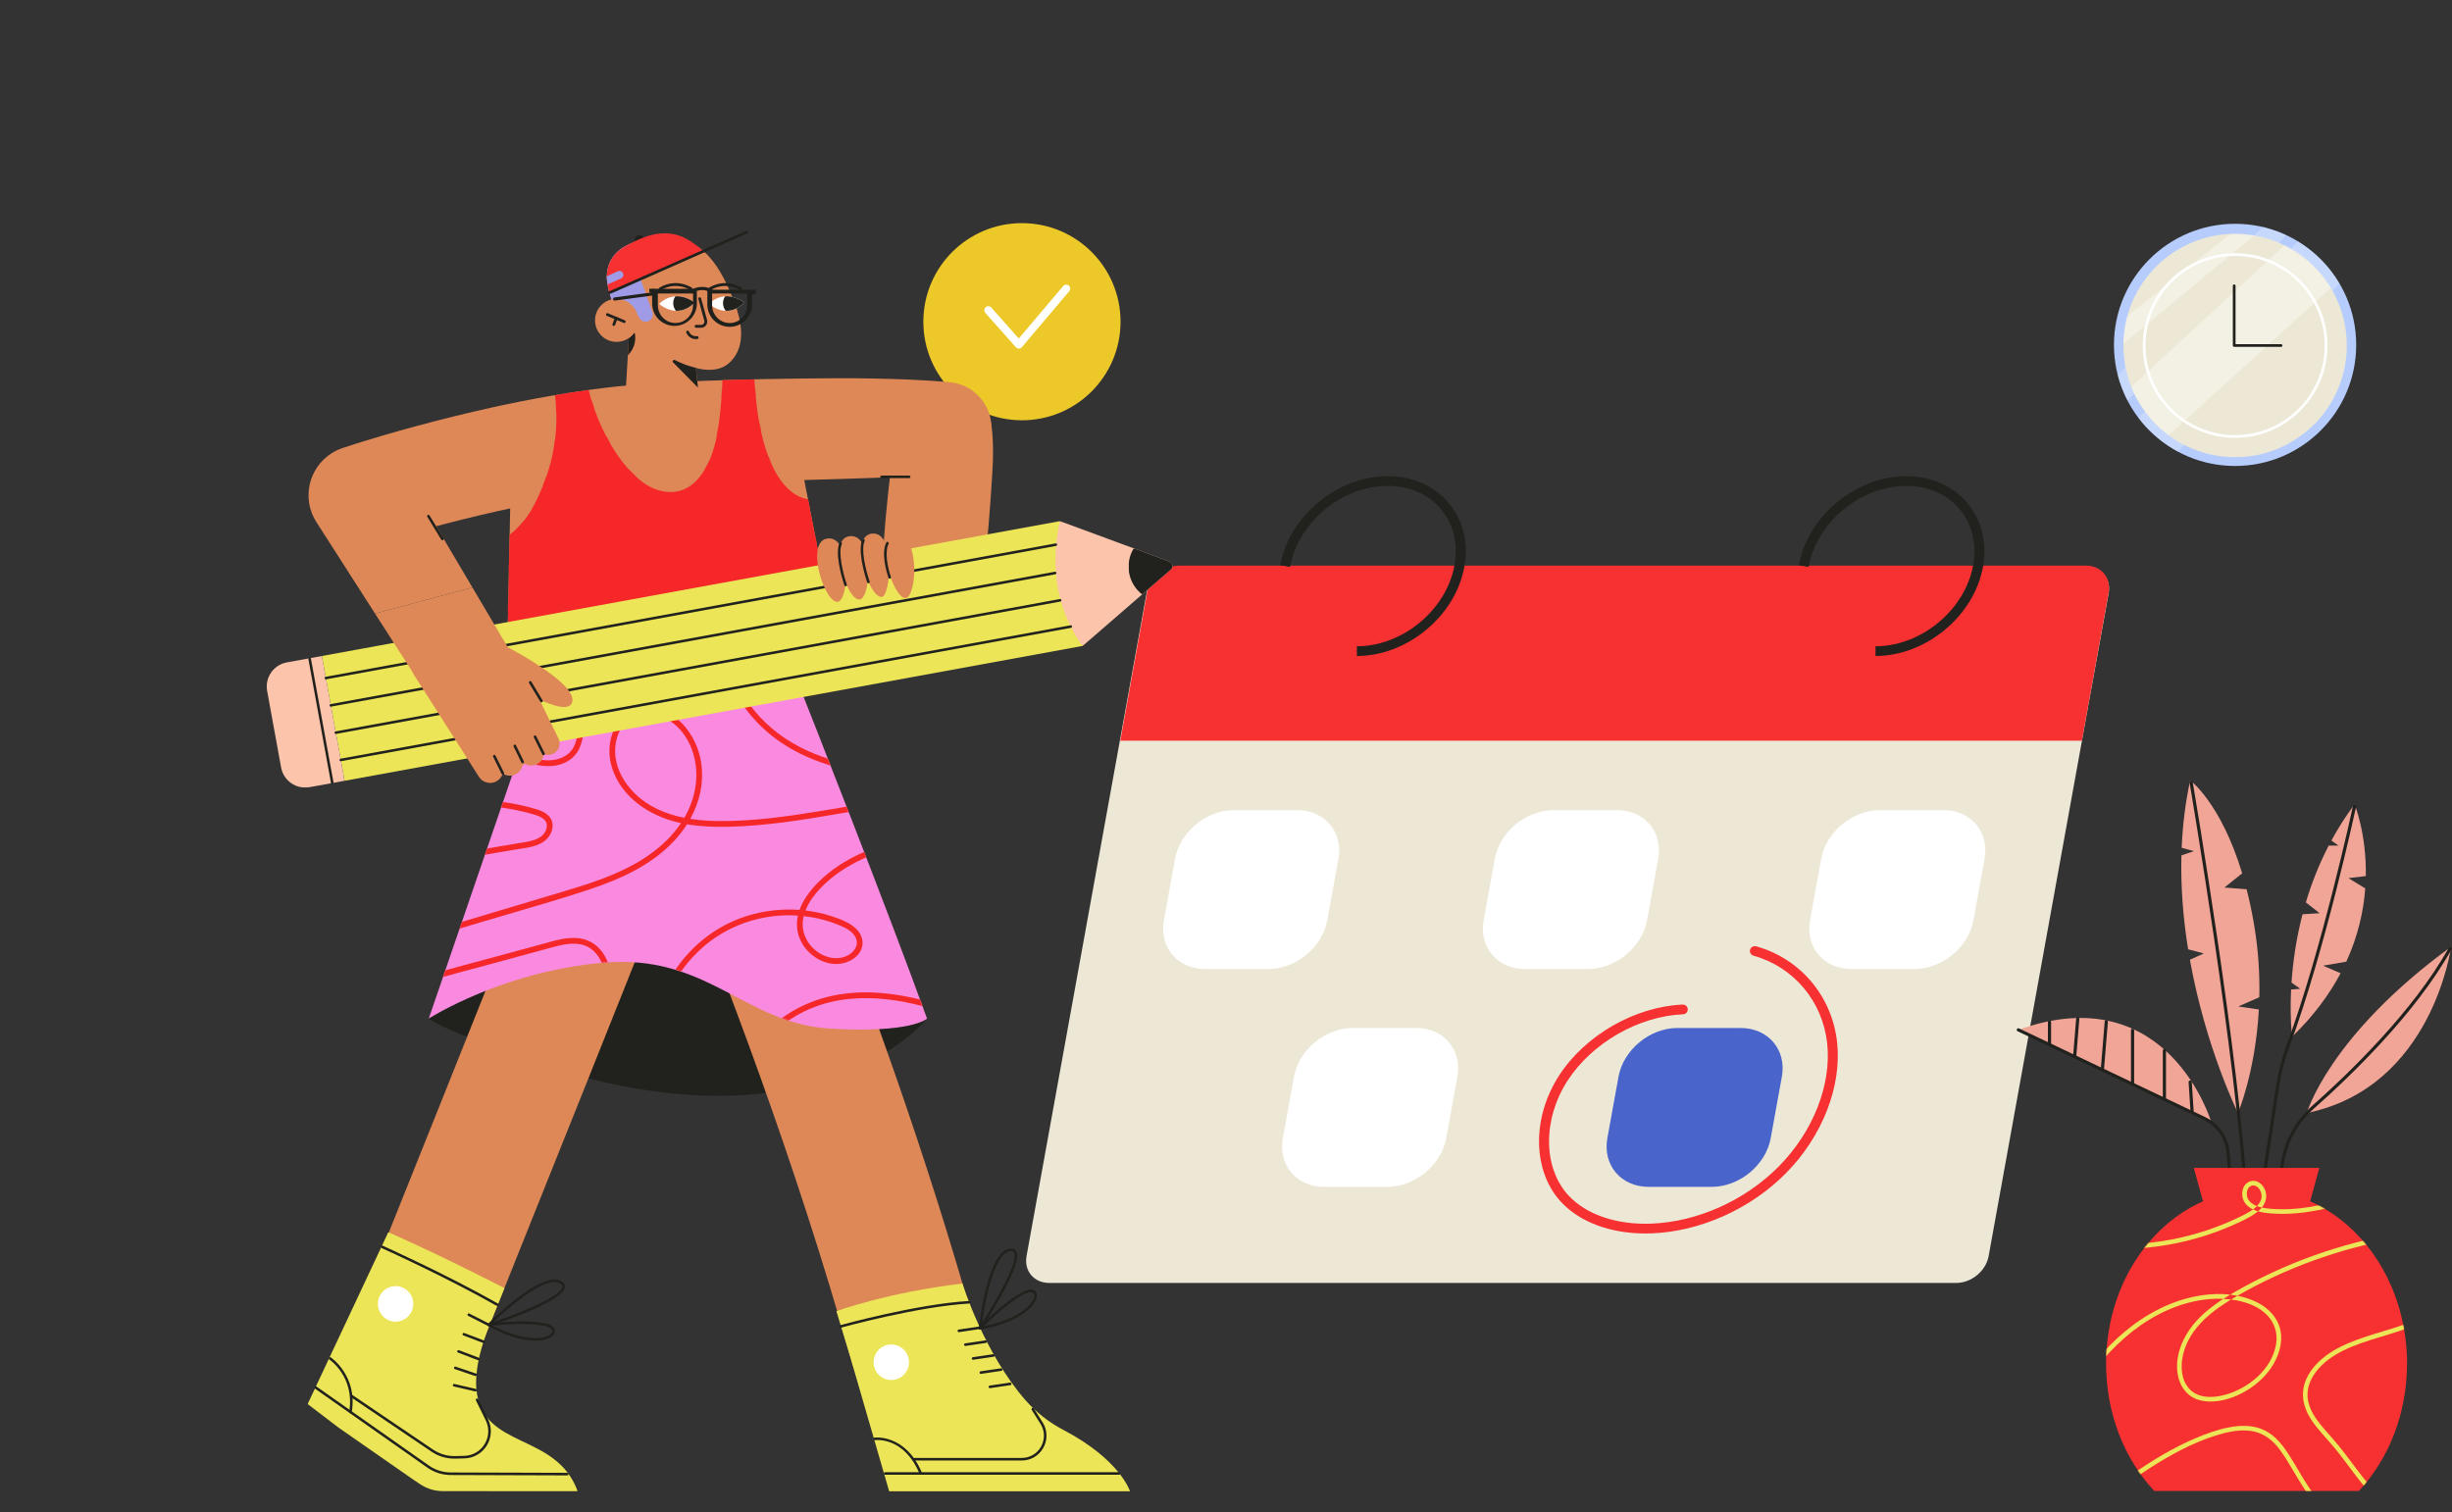 <svg viewBox="122.7 24.458 2576.7 1589.792" fill="none" xmlns="http://www.w3.org/2000/svg" xmlns:xlink="http://www.w3.org/1999/xlink" overflow="visible" width="2576.7px" height="1589.792px"><rect x="122.7" y="24.458" width="2576.7" height="1589.792" fill="#333333" stroke="none"/><g id="Master/Scenes/Organizing"><g id="Calendar" transform="translate(982 524) scale(1 1)"><g id="Calendar/Planner 2"><g id="Calendar"><path id="Fill 3" fill-rule="evenodd" clip-rule="evenodd" d="M1356.55 124.23L1230.46 820.811C1227.64 836.384 1212.41 849 1196.42 849H243.286C227.299 849 216.632 836.384 219.452 820.811L345.54 124.23C348.359 108.657 363.6 96 379.588 96H1332.72C1348.71 96 1359.37 108.657 1356.55 124.23" fill="#EDE8D6"/><path id="Fill 5" fill-rule="evenodd" clip-rule="evenodd" d="M1356.55 123.298L1328.45 279H318L346.1 123.298C348.917 107.687 364.15 95 380.129 95H1332.73C1348.71 95 1359.37 107.687 1356.55 123.298" fill="#F73132"/><path id="Fill 7" fill-rule="evenodd" clip-rule="evenodd" d="M473.521 519H407.211C378.118 519 358.692 496.056 363.822 467.754L375.514 403.244C380.644 374.943 408.387 352 437.48 352H503.791C532.883 352 552.308 374.943 547.178 403.244L535.487 467.754C530.357 496.056 502.614 519 473.521 519" fill="white"/><path id="Fill 9" fill-rule="evenodd" clip-rule="evenodd" d="M598.521 748H532.21C503.117 748 483.692 725.056 488.822 696.754L500.514 632.244C505.644 603.944 533.387 581 562.48 581H628.79C657.883 581 677.308 603.944 672.178 632.244L660.487 696.754C655.357 725.056 627.613 748 598.521 748" fill="white"/><path id="Fill 11" fill-rule="evenodd" clip-rule="evenodd" d="M939.521 748H873.21C844.117 748 824.692 725.056 829.822 696.754L841.514 632.244C846.644 603.944 874.387 581 903.48 581H969.79C998.883 581 1018.31 603.944 1013.18 632.244L1001.49 696.754C996.357 725.056 968.613 748 939.521 748" fill="#4965CC"/><path id="Fill 13" fill-rule="evenodd" clip-rule="evenodd" d="M809.521 519H743.211C714.118 519 694.692 496.056 699.822 467.754L711.514 403.244C716.644 374.943 744.387 352 773.48 352H839.791C868.883 352 888.308 374.943 883.178 403.244L871.487 467.754C866.357 496.056 838.614 519 809.521 519" fill="white"/><path id="Fill 15" fill-rule="evenodd" clip-rule="evenodd" d="M1152.52 519H1086.21C1057.12 519 1037.69 496.056 1042.82 467.754L1054.51 403.244C1059.64 374.943 1087.39 352 1116.48 352H1182.79C1211.88 352 1231.31 374.943 1226.18 403.244L1214.49 467.754C1209.36 496.056 1181.61 519 1152.52 519" fill="white"/><path id="Fill 17" fill-rule="evenodd" clip-rule="evenodd" d="M566.59 190V179.78C614.667 179.78 660.682 141.574 669.165 94.612C673.252 71.99 668.041 50.852 654.492 35.092C641.259 19.698 621.511 11.22 598.887 11.22C550.811 11.22 504.796 49.426 496.312 96.388L486 94.613C495.325 42.995 545.965 1 598.887 1C624.66 1 647.255 10.774 662.514 28.521C678.087 46.636 684.111 70.738 679.478 96.388C670.153 148.005 619.511 190 566.59 190" fill="#21211D"/><path id="Fill 19" fill-rule="evenodd" clip-rule="evenodd" d="M1111.59 190V179.78C1159.67 179.78 1205.68 141.574 1214.17 94.613C1218.25 71.99 1213.04 50.852 1199.49 35.092C1186.26 19.698 1166.51 11.22 1143.89 11.22C1095.81 11.22 1049.8 49.426 1041.31 96.388L1031 94.612C1040.32 42.995 1090.97 1 1143.89 1C1169.66 1 1192.26 10.774 1207.51 28.521C1223.09 46.637 1229.11 70.738 1224.48 96.388C1215.15 148.005 1164.51 190 1111.59 190" fill="#21211D"/><path id="Fill 21" fill-rule="evenodd" clip-rule="evenodd" d="M869.775 797C832.99 797.001 800.997 785.136 781.299 764.012C751.091 731.617 750.158 675.656 779.081 630.948C806.469 588.611 858.607 558.651 908.82 556.398C911.742 556.257 914.169 558.446 914.302 561.266C914.436 564.083 912.197 566.474 909.303 566.603C862.366 568.71 813.602 596.757 787.96 636.394C775.267 656.014 768.368 678.994 768.532 701.102C768.697 723.216 775.99 743.118 789.069 757.143C807.794 777.226 839.367 787.99 875.666 786.676C924.111 784.922 974.223 762.522 1009.72 726.754C1046.07 690.123 1065.63 640.343 1060.78 596.842C1055.87 552.788 1025.49 516.746 983.396 505.022C980.611 504.245 978.998 501.418 979.794 498.705C980.592 495.993 983.495 494.423 986.283 495.198C1032.5 508.07 1065.84 547.534 1071.21 595.738C1076.39 642.177 1055.72 695.099 1017.26 733.853C979.932 771.473 927.144 795.037 876.055 796.886C873.948 796.962 871.853 797 869.775 797" fill="#F73132"/></g></g></g><g id="Check"><path id="Fill 923" fill-rule="evenodd" clip-rule="evenodd" d="M1300.23 362.613C1300.23 419.837 1253.84 466.225 1196.61 466.225C1139.39 466.225 1093 419.837 1093 362.613C1093 305.388 1139.39 259 1196.61 259C1253.84 259 1300.23 305.388 1300.23 362.613" fill="#EDC829"/><path id="Fill 925" fill-rule="evenodd" clip-rule="evenodd" d="M1193.35 390.843C1192.16 390.843 1191.02 390.331 1190.22 389.436L1158.13 353.338C1156.6 351.608 1156.75 348.958 1158.48 347.42C1160.21 345.882 1162.86 346.038 1164.4 347.768L1193.28 380.255L1239.95 325.143C1241.45 323.375 1244.1 323.157 1245.86 324.653C1247.63 326.149 1247.85 328.794 1246.35 330.561L1196.55 389.36C1195.77 390.287 1194.62 390.827 1193.4 390.842C1193.39 390.842 1193.37 390.843 1193.35 390.843" fill="white"/></g><g id="Big Plants" transform="translate(2214 832) scale(1 1)"><g id="Big Plants/Plant 1"><g id="Group 36"><g id="Group 31"><path id="Fill 1" fill-rule="evenodd" clip-rule="evenodd" d="M349.914 207.519L374.343 203.281C386.882 175.912 392.488 149.591 394.234 126.306L376.594 115.487L394.834 113.298C395.624 68.546 383.036 37.858 383.036 37.858C373.702 50.34 365.645 63.104 358.681 75.927L366.102 81.312H355.821C345.388 101.42 337.602 121.595 331.818 140.996L346.317 152.36L328.331 153.471C321.416 180.054 318.142 204.752 316.749 225.267L325.932 231.801L316.32 232.602C314.835 262.782 317.361 282.207 317.361 282.207C340.162 260.147 356.611 237.557 368.336 215.447L349.914 207.519Z" fill="#F1A596"/><path id="Fill 3" fill-rule="evenodd" clip-rule="evenodd" d="M260.805 250.387L282.921 240.677C283.466 216.632 281.941 189.947 276.918 161.481C274.738 149.127 272.255 137.716 269.562 127.178L246.191 125.38L264.896 110.432C242.43 36.204 210.277 12.746 210.277 12.746C205.116 36.436 202.325 60.195 201.329 83.565L214.264 87.158L201.057 91.56C200.186 125.948 203.121 159.358 208.1 190.303L224.607 194.628L209.97 201.289C226.65 294.276 260.499 362.368 260.499 362.368C260.499 362.368 278.849 319.374 282.425 253.551L260.805 250.387Z" fill="#F1A596"/><path id="Fill 5" fill-rule="evenodd" clip-rule="evenodd" d="M332.814 362.369C332.814 362.369 355.993 281.241 484.446 187.558C484.446 187.558 465.129 335.327 332.814 362.369" fill="#F1A596"/><path id="Fill 7" fill-rule="evenodd" clip-rule="evenodd" d="M232.491 372.027C232.491 372.027 187.098 218.464 29.672 274.964L232.491 372.027Z" fill="#F1A596"/><path id="Fill 9" fill-rule="evenodd" clip-rule="evenodd" d="M269.261 459.533C268.38 459.533 267.643 458.844 267.594 457.953C259.184 305.297 210.092 17.848 209.597 14.963C209.441 14.054 210.052 13.189 210.961 13.033C211.872 12.877 212.735 13.489 212.891 14.398C213.386 17.285 262.511 304.921 270.931 457.77C270.982 458.691 270.276 459.479 269.354 459.53C269.323 459.532 269.292 459.533 269.261 459.533" fill="#21211D"/><path id="Fill 11" fill-rule="evenodd" clip-rule="evenodd" d="M279.806 483.787C279.723 483.787 279.639 483.781 279.555 483.768C278.642 483.63 278.014 482.779 278.151 481.866L300.48 333.875C302.639 319.566 306.37 305.198 311.571 291.169C348.57 191.363 381.078 40.949 381.402 39.441C381.596 38.538 382.485 37.965 383.387 38.158C384.29 38.352 384.864 39.241 384.67 40.143C384.346 41.653 351.788 192.297 314.705 292.331C309.584 306.146 305.91 320.291 303.785 334.374L281.456 482.365C281.331 483.193 280.619 483.787 279.806 483.787" fill="#21211D"/><path id="Fill 13" fill-rule="evenodd" clip-rule="evenodd" d="M301.389 483.787C301.343 483.787 301.296 483.785 301.248 483.781C300.329 483.704 299.645 482.896 299.722 481.977L304.741 421.749C306.889 395.972 318.74 372.334 338.11 355.19C375.777 321.854 444.56 255.893 482.019 188.678C482.468 187.871 483.486 187.582 484.292 188.032C485.098 188.481 485.388 189.499 484.938 190.305C447.238 257.954 378.152 324.216 340.326 357.693C321.603 374.264 310.148 397.111 308.072 422.026L303.053 482.254C302.98 483.127 302.249 483.787 301.389 483.787" fill="#21211D"/><path id="Fill 15" fill-rule="evenodd" clip-rule="evenodd" d="M62.441 291.35C61.518 291.35 60.77 290.601 60.77 289.679V266.769C60.77 265.846 61.518 265.098 62.441 265.098C63.364 265.098 64.112 265.846 64.112 266.769V289.679C64.112 290.601 63.364 291.35 62.441 291.35" fill="#21211D"/><path id="Fill 17" fill-rule="evenodd" clip-rule="evenodd" d="M88.943 304.032C88.897 304.032 88.852 304.03 88.806 304.026C87.886 303.951 87.201 303.145 87.275 302.225L90.441 263.343C90.516 262.423 91.326 261.737 92.242 261.813C93.162 261.887 93.847 262.694 93.773 263.614L90.607 302.496C90.536 303.37 89.804 304.032 88.943 304.032" fill="#21211D"/><path id="Fill 19" fill-rule="evenodd" clip-rule="evenodd" d="M118.038 317.956C117.992 317.956 117.946 317.954 117.9 317.95C116.98 317.875 116.295 317.068 116.371 316.148L120.455 266.149C120.53 265.229 121.339 264.545 122.257 264.62C123.176 264.695 123.861 265.501 123.786 266.421L119.702 316.421C119.63 317.294 118.899 317.956 118.038 317.956" fill="#21211D"/><path id="Fill 21" fill-rule="evenodd" clip-rule="evenodd" d="M149.7 333.11C148.777 333.11 148.029 332.361 148.029 331.439V275.447C148.029 274.524 148.777 273.776 149.7 273.776C150.623 273.776 151.371 274.524 151.371 275.447V331.439C151.371 332.361 150.623 333.11 149.7 333.11" fill="#21211D"/><path id="Fill 23" fill-rule="evenodd" clip-rule="evenodd" d="M183.186 349.135C182.263 349.135 181.515 348.386 181.515 347.464V296.722C181.515 295.799 182.263 295.051 183.186 295.051C184.109 295.051 184.857 295.799 184.857 296.722V347.464C184.857 348.386 184.109 349.135 183.186 349.135" fill="#21211D"/><path id="Fill 25" fill-rule="evenodd" clip-rule="evenodd" d="M212.308 363.073C211.434 363.073 210.699 362.393 210.642 361.509L208.61 329.935C208.55 329.014 209.249 328.219 210.17 328.16C211.089 328.096 211.886 328.8 211.945 329.72L213.977 361.294C214.037 362.215 213.338 363.01 212.417 363.069C212.381 363.072 212.344 363.073 212.308 363.073" fill="#21211D"/><path id="Fill 27" fill-rule="evenodd" clip-rule="evenodd" d="M257.018 490.382C256.157 490.382 255.426 489.72 255.354 488.847L248.402 404.027C247.191 389.26 238.13 376.129 224.755 369.756L28.953 276.472C28.119 276.075 27.767 275.078 28.163 274.245C28.561 273.411 29.558 273.058 30.39 273.455L226.192 366.738C240.639 373.621 250.426 387.805 251.733 403.754L258.685 488.574C258.761 489.494 258.076 490.301 257.156 490.376C257.11 490.38 257.064 490.382 257.018 490.382" fill="#21211D"/><path id="Fill 29" fill-rule="evenodd" clip-rule="evenodd" d="M336.315 455.212L345.97 420.035H214.077L223.732 455.212C164.192 481.401 121.887 547.907 121.887 625.831C121.887 678.717 141.379 726.34 172.513 759.677H387.534C418.668 726.34 438.16 678.717 438.16 625.831C438.16 547.908 395.856 481.401 336.315 455.212" fill="#F73132"/></g><g id="Group 44"><g id="Group 34"><mask id="mask0b0cb34b0-85d9-46b8-b4cc-617a7caf9ea1" style="mask-type:alpha" maskUnits="userSpaceOnUse" x="121" y="420" width="318" height="340" fill="#ffffff"><path id="Clip 33" fill-rule="evenodd" clip-rule="evenodd" d="M214.078 420.035L223.733 455.211C164.192 481.401 121.887 547.907 121.887 625.831V625.831C121.887 678.716 141.379 726.34 172.513 759.677V759.677H387.535C418.668 726.34 438.161 678.716 438.161 625.831V625.831C438.161 547.908 395.856 481.401 336.315 455.212V455.212L345.97 420.035" fill="#ffffff"/></mask><g mask="url(#mask0b0cb34b0-85d9-46b8-b4cc-617a7caf9ea1)"><path id="Fill 32" fill-rule="evenodd" clip-rule="evenodd" d="M63.149 701.324C78.337 676.639 93.591 651.819 111.992 629.354C129.975 607.399 150.997 587.859 176.22 574.52C200.258 561.807 228.058 554.736 255.269 558.699C267.099 560.422 279.275 564.409 288.475 572.308C298.193 580.651 302.683 592.767 300.535 605.451C296.035 632.026 271.068 652.282 246.061 658.802C233.84 661.989 218.728 662.392 209.436 652.386C200.583 642.854 199.93 628.093 202.835 616.074C209.72 587.578 234.586 569.112 258.621 555.192C284.241 540.355 311.215 527.833 339.034 517.712C366.683 507.653 395.183 499.939 424.13 494.677C453.139 489.403 482.598 486.632 512.082 486.418C519.367 486.365 526.652 486.474 533.933 486.73C537.045 486.839 537.04 482.005 533.933 481.896C502.902 480.807 471.821 482.565 441.095 487.031C410.454 491.485 380.212 498.674 350.844 508.482C321.552 518.265 293.104 530.64 266.02 545.48C240.223 559.615 213.214 576.575 201.436 604.89C196.295 617.25 194.369 631.909 199.257 644.671C201.59 650.76 205.379 656.14 210.77 659.886C216.205 663.664 222.864 665.311 229.407 665.605C243.084 666.221 257.156 661.385 268.833 654.537C280.666 647.597 291.215 637.726 298.091 625.788C304.89 613.981 308.463 599.273 303.808 586.044C299.643 574.207 289.822 565.62 278.649 560.47C253.718 548.979 223.518 551.331 198.086 559.869C170.367 569.174 145.946 586.197 125.559 606.939C104.163 628.708 86.923 654.132 70.744 679.892C66.783 686.199 62.878 692.541 58.975 698.885C57.34 701.541 61.52 703.972 63.149 701.324" fill="#ECE557"/></g></g><g id="Group 37"><mask id="mask1b0cb34b0-85d9-46b8-b4cc-617a7caf9ea1" style="mask-type:alpha" maskUnits="userSpaceOnUse" x="121" y="420" width="318" height="340" fill="#ffffff"><path id="Clip 36" fill-rule="evenodd" clip-rule="evenodd" d="M214.078 420.035L223.733 455.211C164.192 481.401 121.887 547.907 121.887 625.831V625.831C121.887 678.716 141.379 726.34 172.513 759.677V759.677H387.535C418.668 726.34 438.161 678.716 438.161 625.831V625.831C438.161 547.908 395.856 481.401 336.315 455.212V455.212L345.97 420.035" fill="#ffffff"/></mask><g mask="url(#mask1b0cb34b0-85d9-46b8-b4cc-617a7caf9ea1)"><path id="Fill 35" fill-rule="evenodd" clip-rule="evenodd" d="M486.398 550.074C471.972 570.692 447.432 580.961 424.277 588.346C410.885 592.618 397.282 596.268 384.124 601.247C371.557 606.002 359.185 611.914 348.884 620.673C339.782 628.412 331.936 638.734 329.525 650.653C327.048 662.907 330.932 674.793 337.674 685.01C344.783 695.783 354.143 704.828 362.301 714.773C371.479 725.959 379.756 737.845 388.726 749.194C404.836 769.573 424.873 789.423 450.967 795.681C454.033 796.416 457.147 796.92 460.282 797.25C461.582 797.386 462.699 796.041 462.699 794.833C462.699 793.412 461.585 792.553 460.282 792.416C434.696 789.721 413.854 771.757 397.908 752.849C388.777 742.022 380.628 730.419 371.968 719.221C367.723 713.733 363.327 708.379 358.726 703.185C354.645 698.579 350.499 694.024 346.671 689.201C339.475 680.134 333.24 669.488 333.557 657.546C333.863 646.003 340.294 635.654 348.309 627.745C357.364 618.81 368.794 612.644 380.481 607.849C393.353 602.567 406.775 598.822 420.054 594.731C443.472 587.518 468.092 578.461 484.875 559.721C486.919 557.439 488.816 555.024 490.572 552.513C491.321 551.444 490.767 549.828 489.705 549.207C488.499 548.502 487.148 549.001 486.398 550.074" fill="#ECE557"/></g></g><g id="Group 40"><mask id="mask2b0cb34b0-85d9-46b8-b4cc-617a7caf9ea1" style="mask-type:alpha" maskUnits="userSpaceOnUse" x="121" y="420" width="318" height="340" fill="#ffffff"><path id="Clip 39" fill-rule="evenodd" clip-rule="evenodd" d="M214.078 420.035L223.733 455.211C164.192 481.401 121.887 547.907 121.887 625.831V625.831C121.887 678.716 141.379 726.34 172.513 759.677V759.677H387.535C418.668 726.34 438.161 678.716 438.161 625.831V625.831C438.161 547.908 395.856 481.401 336.315 455.212V455.212L345.97 420.035" fill="#ffffff"/></mask><g mask="url(#mask2b0cb34b0-85d9-46b8-b4cc-617a7caf9ea1)"><path id="Fill 38" fill-rule="evenodd" clip-rule="evenodd" d="M115.918 772.29C135.843 757.536 155.826 742.781 177.012 729.862C197.837 717.163 220.098 705.876 243.731 699.458C254.84 696.441 266.852 694.625 278.213 697.357C289.249 700.012 297.764 707.269 304.427 716.208C311.514 725.718 317.153 736.298 323.339 746.396C329.927 757.152 336.836 767.734 344.778 777.549C359.124 795.279 377.804 810.778 400.242 816.675C402.909 817.376 405.612 817.92 408.341 818.322C409.63 818.512 410.938 818.001 411.314 816.634C411.626 815.496 410.925 813.853 409.626 813.661C386.811 810.297 367.373 796.207 352.47 779.208C344.131 769.696 337.013 759.2 330.317 748.49C323.835 738.124 317.986 727.311 311.068 717.226C304.595 707.79 296.709 699.247 285.949 694.79C274.924 690.224 262.546 690.605 251.023 692.802C239.073 695.08 227.464 699.327 216.281 704.04C204.783 708.885 193.652 714.549 182.845 720.779C161.276 733.212 141.033 747.775 121.02 762.539C118.504 764.395 115.991 766.255 113.478 768.116C112.431 768.892 111.901 770.209 112.611 771.423C113.215 772.456 114.863 773.071 115.918 772.29" fill="#ECE557"/></g></g><g id="Group 43"><mask id="mask3b0cb34b0-85d9-46b8-b4cc-617a7caf9ea1" style="mask-type:alpha" maskUnits="userSpaceOnUse" x="121" y="420" width="318" height="340" fill="#ffffff"><path id="Clip 42" fill-rule="evenodd" clip-rule="evenodd" d="M214.078 420.035L223.733 455.211C164.192 481.401 121.887 547.907 121.887 625.831V625.831C121.887 678.716 141.379 726.34 172.513 759.677V759.677H387.535C418.668 726.34 438.161 678.716 438.161 625.831V625.831C438.161 547.908 395.856 481.401 336.315 455.212V455.212L345.97 420.035" fill="#ffffff"/></mask><g mask="url(#mask3b0cb34b0-85d9-46b8-b4cc-617a7caf9ea1)"><path id="Fill 41" fill-rule="evenodd" clip-rule="evenodd" d="M91.739 501.772C119.625 506.128 148.002 506.377 175.97 502.598C203.785 498.839 230.991 491.087 256.595 479.584C262.638 476.869 268.722 474.059 274.438 470.699C279.598 467.665 284.627 463.86 287.681 458.602C290.57 453.626 290.988 448.039 288.697 442.748C286.703 438.143 282.635 434.154 277.45 433.699C272.463 433.261 268.079 436.486 266.193 440.954C264.298 445.446 264.626 450.735 266.78 455.076C269.374 460.306 274.943 463.543 280.291 465.313C286.606 467.404 293.49 467.891 300.091 468.209C330.699 469.682 360.798 461.594 389.802 452.733C393.386 451.638 396.965 450.526 400.543 449.413C403.504 448.492 402.24 443.824 399.258 444.752C372.107 453.201 344.474 461.805 315.891 463.315C308.772 463.692 301.625 463.62 294.522 462.997C288.913 462.505 283.001 461.766 277.935 459.14C273.883 457.04 270.551 453.759 269.887 449.085C269.391 445.587 270.313 441.183 273.6 439.301C277.223 437.226 281.133 439.509 283.187 442.663C285.734 446.576 286.102 451.222 283.937 455.38C281.43 460.192 276.966 463.559 272.401 466.286C267.117 469.443 261.477 472.069 255.884 474.626C232.08 485.512 206.711 493.001 180.857 497.039C155.009 501.077 128.563 501.55 102.588 498.437C99.392 498.054 96.204 497.607 93.024 497.111C91.736 496.909 90.424 497.439 90.051 498.799C89.736 499.946 90.442 501.569 91.739 501.772" fill="#ECE557"/></g></g></g></g></g></g><g id="Clock" transform="translate(2344 259) scale(1 1)"><g id="Clock/White Clock"><g id="Clock"><path id="Fill 907" fill-rule="evenodd" clip-rule="evenodd" d="M254.718 127.975C254.718 198.267 197.735 255.251 127.442 255.251C57.15 255.251 0.166 198.267 0.166 127.975C0.166 57.682 57.15 0.699 127.442 0.699C197.735 0.699 254.718 57.682 254.718 127.975" fill="#B6CCFC"/><path id="Fill 909" fill-rule="evenodd" clip-rule="evenodd" d="M210.642 127.975C210.642 173.925 173.392 211.175 127.442 211.175C81.492 211.175 44.242 173.925 44.242 127.975C44.242 82.025 81.492 44.775 127.442 44.775C173.392 44.775 210.642 82.025 210.642 127.975" fill="#2E4C9E"/><path id="Path" opacity="0.275" fill-rule="evenodd" clip-rule="evenodd" d="M181.304 12.624L14.318 186.359C9.997 178.003 6.574 169.107 4.178 159.799L156.352 3.996C165.045 6.015 173.396 8.925 181.304 12.624Z" fill="#F5F9FF"/><path id="Path_2" opacity="0.275" fill-rule="evenodd" clip-rule="evenodd" d="M237.127 63.371L67.228 240.134C51.113 231.464 37.081 219.423 26.076 204.954L193.428 19.117C211.39 30.029 226.437 45.261 237.127 63.371Z" fill="#F5F9FF"/><path id="Fill 911" fill-rule="evenodd" clip-rule="evenodd" d="M158.356 129.556H127.442C126.552 129.556 125.831 128.834 125.831 127.945V83.947C125.831 83.057 126.552 82.335 127.442 82.335C128.332 82.335 129.053 83.057 129.053 83.947V126.333H158.356C159.246 126.333 159.967 127.055 159.967 127.945C159.967 128.834 159.246 129.556 158.356 129.556" fill="#21211D"/><path id="Fill 913" fill-rule="evenodd" clip-rule="evenodd" d="M131.432 65.336C131.432 63.132 129.645 61.345 127.442 61.345C125.238 61.345 123.452 63.132 123.452 65.336C123.452 67.539 125.238 69.326 127.442 69.326C129.645 69.326 131.432 67.539 131.432 65.336" fill="#21211D"/><path id="Fill 915" fill-rule="evenodd" clip-rule="evenodd" d="M131.432 189.889C131.432 187.685 129.645 185.899 127.442 185.899C125.238 185.899 123.452 187.685 123.452 189.889C123.452 192.093 125.238 193.879 127.442 193.879C129.645 193.879 131.432 192.093 131.432 189.889" fill="#21211D"/><path id="Fill 917" fill-rule="evenodd" clip-rule="evenodd" d="M189.719 131.602C191.923 131.602 193.71 129.816 193.71 127.612C193.71 125.408 191.923 123.622 189.719 123.622C187.515 123.622 185.729 125.408 185.729 127.612C185.729 129.816 187.515 131.602 189.719 131.602" fill="#21211D"/><path id="Fill 919" fill-rule="evenodd" clip-rule="evenodd" d="M65.166 131.602C67.37 131.602 69.156 129.816 69.156 127.612C69.156 125.408 67.37 123.622 65.166 123.622C62.962 123.622 61.175 125.408 61.175 127.612C61.175 129.816 62.962 131.602 65.166 131.602" fill="#21211D"/><path id="Fill 921" fill-rule="evenodd" clip-rule="evenodd" d="M174.3 86.397C175.858 84.838 175.858 82.312 174.3 80.754C172.741 79.197 170.215 79.197 168.656 80.754C167.098 82.312 167.098 84.838 168.656 86.397C170.215 87.957 172.741 87.957 174.3 86.397" fill="#21211D"/><path id="Fill 923" fill-rule="evenodd" clip-rule="evenodd" d="M86.228 174.47C87.785 172.911 87.785 170.385 86.228 168.826C84.668 167.269 82.142 167.269 80.584 168.826C79.025 170.385 79.025 172.911 80.584 174.47C82.142 176.029 84.668 176.029 86.228 174.47" fill="#21211D"/><path id="Fill 925" fill-rule="evenodd" clip-rule="evenodd" d="M86.228 80.754C84.668 79.196 82.142 79.196 80.584 80.754C79.025 82.313 79.025 84.839 80.584 86.398C82.142 87.956 84.668 87.956 86.228 86.398C87.785 84.839 87.785 82.313 86.228 80.754" fill="#21211D"/><path id="Fill 927" fill-rule="evenodd" clip-rule="evenodd" d="M174.3 168.826C172.741 167.268 170.215 167.268 168.656 168.826C167.098 170.385 167.098 172.911 168.656 174.47C170.215 176.028 172.741 176.028 174.3 174.47C175.858 172.911 175.858 170.385 174.3 168.826" fill="#21211D"/></g><g id="Group 15"><g id="Group 7"><path id="Fill 1" fill-rule="evenodd" clip-rule="evenodd" d="M244.839 128.648C244.839 193.466 192.293 246.012 127.475 246.012C62.656 246.012 10.111 193.466 10.111 128.648C10.111 63.83 62.656 11.285 127.475 11.285C192.293 11.285 244.839 63.83 244.839 128.648" fill="#EDE8D6"/><path id="Fill 3" fill-rule="evenodd" clip-rule="evenodd" d="M127.475 34.479C75.55 34.479 33.306 76.723 33.306 128.648C33.306 180.573 75.55 222.817 127.475 222.817C179.4 222.817 221.644 180.573 221.644 128.648C221.644 76.723 179.4 34.479 127.475 34.479M127.475 225.672C73.975 225.672 30.451 182.148 30.451 128.648C30.451 75.148 73.975 31.624 127.475 31.624C180.975 31.624 224.499 75.148 224.499 128.648C224.499 182.148 180.975 225.672 127.475 225.672" fill="white"/></g><g id="Group 14"><g id="Group 10"><mask id="mask0999fc334-5c0e-464c-8e08-a8a756f82d83" style="mask-type:alpha" maskUnits="userSpaceOnUse" x="10" y="11" width="235" height="236" fill="#ffffff"><path id="Clip 9" fill-rule="evenodd" clip-rule="evenodd" d="M10.111 128.648C10.111 193.466 62.657 246.012 127.474 246.012V246.012C192.292 246.012 244.839 193.466 244.839 128.648V128.648C244.839 63.829 192.292 11.285 127.474 11.285V11.285C62.657 11.285 10.111 63.829 10.111 128.648V128.648Z" fill="#ffffff"/></mask><g mask="url(#mask0999fc334-5c0e-464c-8e08-a8a756f82d83)"><path id="Fill 8" opacity="0.35" fill-rule="evenodd" clip-rule="evenodd" d="M-122.001 206.57L-109.363 225.673L192.495 -24.323L168.049 -24.999L-122.001 206.57Z" fill="white"/></g></g><g id="Group 13"><mask id="mask1999fc334-5c0e-464c-8e08-a8a756f82d83" style="mask-type:alpha" maskUnits="userSpaceOnUse" x="10" y="11" width="235" height="236" fill="#ffffff"><path id="Clip 12" fill-rule="evenodd" clip-rule="evenodd" d="M10.111 128.648C10.111 193.466 62.657 246.012 127.474 246.012V246.012C192.292 246.012 244.839 193.466 244.839 128.648V128.648C244.839 63.829 192.292 11.285 127.474 11.285V11.285C62.657 11.285 10.111 63.829 10.111 128.648V128.648Z" fill="#ffffff"/></mask><g mask="url(#mask1999fc334-5c0e-464c-8e08-a8a756f82d83)"><path id="Fill 11" opacity="0.35" fill-rule="evenodd" clip-rule="evenodd" d="M-74.765 258.19L219.122 -13.425L273.137 27.115L-31.01 303.459L-74.765 258.19Z" fill="white"/></g></g></g><path id="Fill 5" fill-rule="evenodd" clip-rule="evenodd" d="M175.797 130.076H126.511C125.722 130.076 125.083 129.437 125.083 128.648V65.844C125.083 65.055 125.722 64.416 126.511 64.416C127.3 64.416 127.939 65.055 127.939 65.844V127.221H175.797C176.586 127.221 177.225 127.859 177.225 128.648C177.225 129.437 176.586 130.076 175.797 130.076" fill="#21211D"/></g></g></g><g id="Master/Characters/Standing" transform="translate(44 0) scale(1 1)"><g id="Master/Characters/Standing"><g id="Lower Body Standing" transform="translate(99 605) scale(1 1)"><g id="Lower Body Standing/Skirt"><rect id="Rectangle" x="554" y="100" width="261" height="39" fill="#F98ADF"/><g id="Group 88"><g id="Group 16"><path id="Fill 1" fill-rule="evenodd" clip-rule="evenodd" d="M430.242 490.145C430.242 490.145 577.643 593.581 953.896 490.145C953.896 490.145 856.313 418.835 768.484 390.152C680.654 361.469 603.443 367.687 551.267 392.417C499.092 417.148 430.242 490.145 430.242 490.145" fill="#21211D"/><path id="Fill 3" fill-rule="evenodd" clip-rule="evenodd" d="M953.9 490.145C953.9 490.145 808.285 672.76 430.246 490.145L832.502 436.118L953.9 490.145Z" fill="#21211D"/><path id="Fill 5" fill-rule="evenodd" clip-rule="evenodd" d="M957.807 897.607C951.697 899.348 945.547 900.172 939.506 900.172C910.176 900.172 883.217 880.709 874.857 850.916C815.376 638.994 739.107 440.248 690.437 321.387C661.836 251.521 642.777 209.255 642.267 208.139C629.217 179.342 637.926 146.149 661.456 127.269H745.387C753.387 133.676 760.036 142.035 764.577 152.033C766.027 155.221 800.626 231.706 847.637 351.885C890.977 462.699 953.336 632.858 1004.23 814.172C1014.32 850.111 993.527 887.469 957.807 897.607" fill="#de8857"/><path id="Fill 7" fill-rule="evenodd" clip-rule="evenodd" d="M661.458 127.269H687.998C690.158 127.892 692.309 128.637 694.438 129.492C728.908 143.362 745.658 182.711 731.868 217.373C731.418 218.509 715.748 257.888 690.438 321.387C641.508 444.151 556.559 657.059 475.948 857.856C465.378 884.189 440.198 900.172 413.599 900.172C405.219 900.172 396.708 898.583 388.458 895.234C354.038 881.252 337.398 841.853 351.298 807.232C473.508 502.792 605.738 170.46 607.068 167.14C615.088 146.973 631.679 132.831 650.938 127.269H661.458Z" fill="#de8857"/><path id="Fill 9" fill-rule="evenodd" clip-rule="evenodd" d="M953.899 490.148C953.899 490.148 937.829 505.829 851.699 500.609C844.479 500.177 837.588 499.302 830.969 498.064C755.678 484.033 715.008 423.571 616.319 431.196C600.849 432.393 585.979 434.465 571.849 437.15C488.669 452.892 431.299 489.474 430.258 490.138L554.609 127.269H814.439C837.299 185.075 912.399 375.733 953.899 490.148" fill="#F98ADF"/><path id="Fill 11" fill-rule="evenodd" clip-rule="evenodd" d="M991.103 768.6C991.103 768.6 1013.41 841.126 1057.33 891.233C1068.56 904.04 1082.11 914.622 1097.16 922.511C1157.02 953.881 1167.17 987 1167.17 987H1058.97H965.266H914.089L882.404 877.584L881.678 875.055L873.625 847.296L858.637 797.658C858.637 797.658 912.499 777.923 991.103 768.6" fill="#ECE557"/><g id="Group 15"><mask id="mask013a43899-1879-4dfe-bd23-293260537695" style="mask-type:alpha" maskUnits="userSpaceOnUse" x="303" y="714" width="284" height="273" fill="#ffffff"><path id="Clip 14" fill-rule="evenodd" clip-rule="evenodd" d="M303 714.69H586.781V987H303V714.69Z" fill="#ffffff"/></mask><g mask="url(#mask013a43899-1879-4dfe-bd23-293260537695)"><path id="Fill 13" fill-rule="evenodd" clip-rule="evenodd" d="M509.801 773.418C509.815 773.418 496.497 806.623 496.309 807.015C490.811 820.171 479.876 847.432 480.024 873.787C480.037 875.179 480.077 876.545 480.172 877.869C480.212 878.438 480.252 878.992 480.306 879.533C486.207 943.571 563.781 924.174 586.781 987L445.693 986.925C436.836 986.921 428.18 984.267 420.827 979.299L412.17 973.451L335.491 920.069L303 895.271L387.736 714.69C387.736 714.69 433.542 734.335 509.801 773.418" fill="#ECE557"/></g></g></g><g id="Group 38"><g id="Group 19"><mask id="mask113a43899-1879-4dfe-bd23-293260537695" style="mask-type:alpha" maskUnits="userSpaceOnUse" x="430" y="127" width="524" height="375" fill="#ffffff"><path id="Clip 18" fill-rule="evenodd" clip-rule="evenodd" d="M554.606 127.268L430.242 489.97C430.242 489.97 508.942 439.338 616.312 431.048V431.048C723.681 422.757 762.387 495.017 851.699 500.428V500.428C937.828 505.645 953.896 489.97 953.896 489.97V489.97C904.539 353.962 814.436 127.268 814.436 127.268V127.268" fill="#ffffff"/></mask><g mask="url(#mask113a43899-1879-4dfe-bd23-293260537695)"><path id="Combined Shape" fill-rule="evenodd" clip-rule="evenodd" d="M485.655 388.647L368.819 423.606C365.073 424.727 363.488 418.856 367.211 417.742L394.779 409.493L505.051 376.497L560.843 359.803C562.381 359.343 563.92 358.883 565.459 358.424C581.11 353.753 596.776 349.077 612.084 343.358C642.265 332.082 671.843 315.886 691.743 289.715C692.996 288.068 694.198 286.384 695.346 284.668C695.354 284.67 695.363 284.672 695.371 284.674L695.361 284.646C695.356 284.654 695.351 284.661 695.346 284.668C694.313 284.448 693.283 284.217 692.254 283.974C662.28 276.902 633.021 257.745 623.032 227.114C618.643 213.657 619.058 198.87 625.063 185.976C631.248 172.695 643.805 163.755 658.526 163.394C689.69 162.63 711.892 191.902 716.409 220.358C719.767 241.516 715.088 262.078 705.091 280.128L705.143 280.206C715.318 281.795 725.685 282.43 735.836 282.494C772.212 282.722 808.447 277.484 844.259 271.582C851.83 270.335 859.417 269.045 867.017 267.752C929.827 257.072 993.574 246.233 1056.95 257.877C1060.78 258.581 1059.15 264.441 1055.35 263.742C1046.04 262.032 1036.67 260.782 1027.25 259.991C973.62 255.49 920.625 264.587 867.783 273.658C846.197 277.363 824.637 281.064 803.069 283.832C784.032 286.276 764.888 288.045 745.694 288.485C731.015 288.821 716.194 288.344 701.692 285.881L701.669 285.887C697.76 292.037 693.229 297.852 688.195 303.246C664.376 328.773 632.018 343.365 599.505 354.219C573.028 363.057 546.185 370.894 519.363 378.724C508.113 382.008 496.868 385.291 485.655 388.647ZM698.954 279.113C698.911 279.104 698.868 279.096 698.825 279.087C711.403 257.372 715.627 231.349 706.739 207.117C701.849 193.781 692.651 181.776 680.091 174.978C667.289 168.047 650.537 166.746 639.046 176.988C628.835 186.088 624.98 200.841 626.348 214.149C627.837 228.629 635.561 242.028 645.578 252.26C660.178 267.177 678.966 275.141 698.825 279.087C698.81 279.114 698.794 279.142 698.778 279.169L698.954 279.113Z" fill="#f52728"/></g></g><g id="Group 22"><mask id="mask213a43899-1879-4dfe-bd23-293260537695" style="mask-type:alpha" maskUnits="userSpaceOnUse" x="430" y="127" width="524" height="375" fill="#ffffff"><path id="Clip 21" fill-rule="evenodd" clip-rule="evenodd" d="M554.606 127.268L430.242 489.97C430.242 489.97 508.942 439.338 616.312 431.048V431.048C723.681 422.757 762.387 495.017 851.699 500.428V500.428C937.828 505.645 953.896 489.97 953.896 489.97V489.97C904.539 353.962 814.436 127.268 814.436 127.268V127.268" fill="#ffffff"/></mask><g mask="url(#mask213a43899-1879-4dfe-bd23-293260537695)"><path id="Combined Shape" fill-rule="evenodd" clip-rule="evenodd" d="M726.191 408.72C712.375 419.068 700.527 432.155 691.361 446.805C682.1 461.605 675.592 478.006 672.353 495.192C672.047 496.813 670.109 497.723 668.632 497.316C666.966 496.856 666.215 495.187 666.519 493.575C667.343 489.206 668.368 484.877 669.606 480.607C674.793 462.713 683.493 445.985 694.853 431.281C706.123 416.695 720.155 404.196 736.04 394.895C753.551 384.64 773.221 378.469 793.344 376.32C802.147 375.379 811.056 375.24 819.907 375.903C819.904 375.912 819.901 375.92 819.898 375.929L819.938 375.905C819.928 375.905 819.918 375.904 819.907 375.903C822.977 367.24 828.223 359.439 834.211 352.547C840.457 345.359 847.614 339.012 855.271 333.385C870.563 322.148 887.983 314.153 905.784 307.841C923.857 301.433 942.479 296.767 961.092 292.256C964.881 291.338 966.483 297.204 962.701 298.121C958.373 299.17 954.045 300.227 949.727 301.313C931.971 305.776 914.27 310.712 897.247 317.526C880.886 324.076 865.006 332.558 851.509 344.027C844.602 349.896 838.084 356.495 832.927 363.988C830.258 367.866 827.891 372.048 826.158 376.458L826.189 376.51C835.456 377.608 844.615 379.596 853.475 382.476C862.362 385.365 871.832 388.812 878.863 395.22C885.571 401.336 888.457 410.728 883.99 419.061C879.814 426.85 870.914 431.448 862.439 432.51C853.818 433.591 844.829 431.042 837.531 426.446C830.16 421.805 824.006 414.96 820.504 406.928C817.018 398.933 816.358 390.293 818.195 381.859C818.204 381.859 818.212 381.86 818.22 381.861L818.203 381.826C818.2 381.837 818.198 381.848 818.195 381.859C804.095 380.923 789.832 382.122 776.106 385.388C758.062 389.681 741.065 397.58 726.191 408.72ZM824.208 382.389C824.229 382.391 824.249 382.393 824.269 382.396C823.658 384.918 823.283 387.499 823.198 390.124C822.679 406.109 834.503 420.825 849.523 425.3C856.934 427.508 864.89 427.12 871.628 423.11C877.791 419.443 882.223 412.722 879.187 405.6C876.093 398.343 867.655 394.368 860.818 391.6C851.836 387.965 842.466 385.308 832.929 383.633C830.058 383.128 827.169 382.716 824.269 382.396C824.272 382.384 824.275 382.372 824.277 382.361L824.208 382.389Z" fill="#f52728"/></g></g><g id="Group 25"><mask id="mask313a43899-1879-4dfe-bd23-293260537695" style="mask-type:alpha" maskUnits="userSpaceOnUse" x="430" y="127" width="524" height="375" fill="#ffffff"><path id="Clip 24" fill-rule="evenodd" clip-rule="evenodd" d="M554.606 127.268L430.242 489.97C430.242 489.97 508.942 439.338 616.312 431.048V431.048C723.681 422.757 762.387 495.017 851.699 500.428V500.428C937.828 505.645 953.896 489.97 953.896 489.97V489.97C904.539 353.962 814.436 127.268 814.436 127.268V127.268" fill="#ffffff"/></mask><g mask="url(#mask313a43899-1879-4dfe-bd23-293260537695)"><path id="Fill 23" fill-rule="evenodd" clip-rule="evenodd" d="M738.731 94.543C738.704 111.752 743.082 128.656 750.666 144.034C758.276 159.467 769.076 173.322 781.648 184.983C794.844 197.223 810.016 207.007 826.389 214.37C844.739 222.622 864.174 228.066 883.951 231.54C903.918 235.047 924.167 236.69 944.408 237.452C946.916 237.546 949.423 237.627 951.931 237.697C955.825 237.806 955.822 231.724 951.931 231.615C932.23 231.063 912.495 229.856 892.994 226.893C873.62 223.948 854.427 219.311 836.205 211.996C819.902 205.451 804.437 196.596 791.042 185.223C778.261 174.373 767.241 161.541 759.016 146.899C751.077 132.764 745.9 116.865 744.952 100.73C744.831 98.67 744.778 96.607 744.781 94.543C744.787 90.629 738.738 90.623 738.731 94.543" fill="#f52728"/></g></g><g id="Group 28"><mask id="mask413a43899-1879-4dfe-bd23-293260537695" style="mask-type:alpha" maskUnits="userSpaceOnUse" x="430" y="127" width="524" height="375" fill="#ffffff"><path id="Clip 27" fill-rule="evenodd" clip-rule="evenodd" d="M554.606 127.268L430.242 489.97C430.242 489.97 508.942 439.338 616.312 431.048V431.048C723.681 422.757 762.387 495.017 851.699 500.428V500.428C937.828 505.645 953.896 489.97 953.896 489.97V489.97C904.539 353.962 814.436 127.268 814.436 127.268V127.268" fill="#ffffff"/></mask><g mask="url(#mask413a43899-1879-4dfe-bd23-293260537695)"><path id="Fill 26" fill-rule="evenodd" clip-rule="evenodd" d="M351.87 484.061C372.823 470.301 396.251 461.158 420.063 453.762C445.478 445.868 471.333 439.337 497.005 432.354C510.634 428.646 524.262 424.939 537.891 421.231C544.704 419.378 551.517 417.521 558.333 415.67C564.243 414.065 570.227 412.442 576.325 411.752C582.437 411.062 588.641 411.238 594.469 413.38C598.987 415.04 602.826 417.972 605.975 421.571C612.533 429.065 615.587 439.395 615.58 449.208C615.564 475.498 598.476 497.686 590.422 521.759C589.407 524.791 588.534 527.866 587.821 530.982C586.95 534.791 592.781 536.418 593.654 532.6C599.611 506.545 617.431 484.702 621.008 457.914C622.542 446.424 621.059 434.658 615.343 424.461C609.72 414.433 600.283 407.355 588.847 405.757C575.681 403.919 562.558 408.218 549.997 411.636C536.023 415.437 522.05 419.238 508.076 423.039C481.4 430.297 454.607 437.22 428.076 444.998C403.516 452.198 379.066 460.749 356.898 473.78C354.163 475.389 351.47 477.068 348.817 478.81C345.57 480.941 348.599 486.209 351.87 484.061" fill="#f52728"/></g></g><g id="Group 31"><mask id="mask513a43899-1879-4dfe-bd23-293260537695" style="mask-type:alpha" maskUnits="userSpaceOnUse" x="430" y="127" width="524" height="375" fill="#ffffff"><path id="Clip 30" fill-rule="evenodd" clip-rule="evenodd" d="M554.606 127.268L430.242 489.97C430.242 489.97 508.942 439.338 616.312 431.048V431.048C723.681 422.757 762.387 495.017 851.699 500.428V500.428C937.828 505.645 953.896 489.97 953.896 489.97V489.97C904.539 353.962 814.436 127.268 814.436 127.268V127.268" fill="#ffffff"/></mask><g mask="url(#mask513a43899-1879-4dfe-bd23-293260537695)"><path id="Fill 29" fill-rule="evenodd" clip-rule="evenodd" d="M499.612 200.813C511.592 209.241 524.048 217.654 538.149 222.032C551.64 226.221 568.015 226.299 579.666 217.264C590.183 209.107 592.841 195.678 593.038 183.021C593.139 176.512 592.651 170.021 592.411 163.522C592.119 155.589 592.245 147.642 592.785 139.722C593.869 123.833 596.675 108.081 601.095 92.787C601.646 90.882 602.223 88.984 602.822 87.093C604.007 83.355 598.168 81.755 596.989 85.476C592.257 100.42 589.092 115.824 587.455 131.419C586.642 139.156 586.225 146.933 586.209 154.713C586.194 161.624 586.657 168.507 586.894 175.41C587.099 181.355 587.128 187.717 586.179 193.348C585.248 198.877 583.472 204.279 580.057 208.47C571.609 218.841 556.672 220.226 544.444 217.433C528.974 213.9 515.466 204.567 502.665 195.562C501.326 194.619 499.303 195.316 498.527 196.652C497.644 198.168 498.269 199.868 499.612 200.813" fill="#f52728"/></g></g><g id="Group 34"><mask id="mask613a43899-1879-4dfe-bd23-293260537695" style="mask-type:alpha" maskUnits="userSpaceOnUse" x="430" y="127" width="524" height="375" fill="#ffffff"><path id="Clip 33" fill-rule="evenodd" clip-rule="evenodd" d="M554.606 127.268L430.242 489.97C430.242 489.97 508.942 439.338 616.312 431.048V431.048C723.681 422.757 762.387 495.017 851.699 500.428V500.428C937.828 505.645 953.896 489.97 953.896 489.97V489.97C904.539 353.962 814.436 127.268 814.436 127.268V127.268" fill="#ffffff"/></mask><g mask="url(#mask613a43899-1879-4dfe-bd23-293260537695)"><path id="Fill 32" fill-rule="evenodd" clip-rule="evenodd" d="M980.28 480.157C962.968 474.147 945.276 469.117 927.209 465.999C909.194 462.891 890.8 461.606 872.57 463.354C856.936 464.854 841.75 468.559 827.32 474.816C814.057 480.568 801.657 488.447 791.007 498.275C780.492 507.979 771.692 519.756 765.976 532.938C765.213 534.7 764.488 536.478 763.817 538.277C763.243 539.815 764.456 541.61 765.929 542.018C767.626 542.486 769.074 541.437 769.65 539.893C774.409 527.142 782.238 515.533 791.861 505.871C801.729 495.962 813.337 488.088 825.976 482.067C838.858 475.931 852.992 471.869 867.25 470.034C884.764 467.779 902.607 468.362 920.051 470.97C937.871 473.634 955.362 478.248 972.459 483.912C974.535 484.6 976.605 485.304 978.672 486.021C980.216 486.557 981.979 485.409 982.392 483.898C982.849 482.226 981.83 480.695 980.28 480.157" fill="#f52728"/></g></g><g id="Group 37"><mask id="mask713a43899-1879-4dfe-bd23-293260537695" style="mask-type:alpha" maskUnits="userSpaceOnUse" x="430" y="127" width="524" height="375" fill="#ffffff"><path id="Clip 36" fill-rule="evenodd" clip-rule="evenodd" d="M554.606 127.268L430.242 489.97C430.242 489.97 508.942 439.338 616.312 431.048V431.048C723.681 422.757 762.387 495.017 851.699 500.428V500.428C937.828 505.645 953.896 489.97 953.896 489.97V489.97C904.539 353.962 814.436 127.268 814.436 127.268V127.268" fill="#ffffff"/></mask><g mask="url(#mask713a43899-1879-4dfe-bd23-293260537695)"><path id="Fill 35" fill-rule="evenodd" clip-rule="evenodd" d="M444.166 267.934C463.459 265.549 483.017 265.486 502.323 267.759C511.781 268.873 521.174 270.594 530.429 272.845C534.866 273.925 539.341 275.038 543.666 276.52C546.898 277.628 550.089 279.1 552.337 281.708C554.334 284.025 554.769 287.178 554.044 290.076C553.219 293.375 551.214 296.39 548.437 298.545C541.871 303.639 532.234 304.466 524.153 305.831L463.84 316.016C443.653 319.425 423.467 322.834 403.28 326.243C400.818 326.659 398.356 327.074 395.895 327.49C394.282 327.763 393.381 329.763 393.782 331.23C394.252 332.948 395.886 333.628 397.503 333.355C418.346 329.835 439.188 326.315 460.032 322.795C480.875 319.275 501.718 315.756 522.562 312.236C531.683 310.696 541.749 309.89 549.814 304.922C556.766 300.639 561.933 292.276 560.022 283.887C558.02 275.095 548.891 271.6 541.204 269.403C531.63 266.669 521.887 264.533 512.051 263.004C492.1 259.902 471.813 259.174 451.705 261.034C449.188 261.267 446.675 261.542 444.166 261.852C442.545 262.052 441.142 263.106 441.142 264.892C441.142 266.38 442.534 268.136 444.166 267.934" fill="#f52728"/></g></g></g><g id="Group 87"><path id="Fill 39" fill-rule="evenodd" clip-rule="evenodd" d="M1155.49 969.614H909.845C909.102 969.614 908.5 969.01 908.5 968.265C908.5 967.519 909.102 966.915 909.845 966.915H1155.49C1156.24 966.915 1156.84 967.519 1156.84 968.265C1156.84 969.01 1156.24 969.614 1155.49 969.614" fill="#21211D"/><path id="Fill 41" fill-rule="evenodd" clip-rule="evenodd" d="M947.353 969.614C946.827 969.614 946.328 969.303 946.112 968.786C929.733 929.519 900.326 933.07 899.078 933.241C898.343 933.34 897.665 932.826 897.563 932.088C897.462 931.351 897.974 930.67 898.708 930.567C899.027 930.521 931.384 926.49 948.592 967.743C948.878 968.431 948.556 969.221 947.872 969.509C947.702 969.58 947.526 969.614 947.353 969.614" fill="#21211D"/><path id="Fill 43" fill-rule="evenodd" clip-rule="evenodd" d="M863.351 814.993C862.762 814.993 862.222 814.601 862.057 814.004C861.858 813.285 862.277 812.541 862.993 812.342C863.787 812.121 942.984 790.201 997.903 786.953C998.666 786.915 999.281 787.477 999.324 788.221C999.368 788.966 998.802 789.604 998.061 789.648C943.429 792.879 864.502 814.723 863.711 814.943C863.591 814.977 863.47 814.993 863.351 814.993" fill="#21211D"/><path id="Fill 45" fill-rule="evenodd" clip-rule="evenodd" d="M1053.38 954.634H939.544C938.802 954.634 938.199 954.029 938.199 953.284C938.199 952.538 938.802 951.934 939.544 951.934H1053.38C1061.84 951.934 1069.4 947.534 1073.6 940.164C1077.81 932.795 1077.76 924.022 1073.49 916.695L1063.85 901.41C1063.45 900.78 1063.64 899.946 1064.27 899.548C1064.89 899.149 1065.72 899.336 1066.12 899.967L1075.78 915.291C1080.58 923.5 1080.63 933.287 1075.94 941.506C1071.25 949.726 1062.82 954.634 1053.38 954.634" fill="#21211D"/><path id="Fill 47" fill-rule="evenodd" clip-rule="evenodd" d="M987.327 819.706C986.672 819.706 986.098 819.224 985.999 818.552C985.89 817.815 986.398 817.129 987.134 817.02L1008.44 813.872C1009.16 813.764 1009.86 814.272 1009.97 815.01C1010.08 815.748 1009.57 816.434 1008.83 816.543L987.524 819.692C987.459 819.701 987.392 819.706 987.327 819.706" fill="#21211D"/><path id="Fill 49" fill-rule="evenodd" clip-rule="evenodd" d="M492.806 813.146C492.603 813.146 492.396 813.1 492.202 813.002L471.677 802.611C471.014 802.274 470.748 801.463 471.082 800.797C471.416 800.132 472.224 799.864 472.888 800.2L493.412 810.591C494.076 810.926 494.341 811.738 494.007 812.404C493.771 812.874 493.297 813.146 492.806 813.146" fill="#21211D"/><path id="Fill 51" fill-rule="evenodd" clip-rule="evenodd" d="M482.456 849.266C482.298 849.266 482.137 849.238 481.979 849.178L461.052 841.217C460.357 840.953 460.008 840.174 460.271 839.476C460.534 838.779 461.31 838.429 462.005 838.692L482.933 846.653C483.627 846.918 483.977 847.697 483.713 848.395C483.51 848.934 482.998 849.266 482.456 849.266" fill="#21211D"/><path id="Fill 53" fill-rule="evenodd" clip-rule="evenodd" d="M488.038 831.206C487.88 831.206 487.719 831.178 487.561 831.118L466.634 823.157C465.939 822.893 465.59 822.114 465.853 821.416C466.116 820.719 466.891 820.369 467.587 820.632L488.515 828.594C489.209 828.858 489.559 829.637 489.295 830.335C489.092 830.874 488.58 831.206 488.038 831.206" fill="#21211D"/><path id="Fill 55" fill-rule="evenodd" clip-rule="evenodd" d="M479.421 865.861C479.278 865.861 479.134 865.838 478.991 865.79L457.684 858.569C456.981 858.331 456.603 857.565 456.84 856.859C457.077 856.152 457.839 855.773 458.543 856.011L479.851 863.232C480.554 863.47 480.932 864.236 480.694 864.942C480.505 865.505 479.983 865.861 479.421 865.861" fill="#21211D"/><path id="Fill 57" fill-rule="evenodd" clip-rule="evenodd" d="M479.422 882.073C479.322 882.073 479.221 882.062 479.12 882.039L456.603 876.843C455.879 876.676 455.427 875.952 455.593 875.225C455.76 874.499 456.483 874.043 457.204 874.211L479.722 879.407C480.445 879.574 480.898 880.298 480.732 881.025C480.588 881.65 480.034 882.073 479.422 882.073" fill="#21211D"/><path id="Fill 59" fill-rule="evenodd" clip-rule="evenodd" d="M994.155 834.225C993.5 834.225 992.926 833.743 992.827 833.071C992.718 832.334 993.226 831.648 993.962 831.539L1015.27 828.391C1015.99 828.284 1016.69 828.792 1016.8 829.53C1016.91 830.268 1016.4 830.954 1015.66 831.062L994.352 834.211C994.287 834.22 994.22 834.225 994.155 834.225" fill="#21211D"/><path id="Fill 61" fill-rule="evenodd" clip-rule="evenodd" d="M1002.24 848.745C1001.58 848.745 1001.01 848.263 1000.91 847.591C1000.8 846.854 1001.31 846.168 1002.04 846.059L1023.35 842.911C1024.07 842.803 1024.77 843.311 1024.88 844.049C1024.99 844.787 1024.48 845.473 1023.74 845.582L1002.43 848.731C1002.37 848.74 1002.3 848.745 1002.24 848.745" fill="#21211D"/><path id="Fill 63" fill-rule="evenodd" clip-rule="evenodd" d="M1010.42 863.581C1009.76 863.581 1009.19 863.099 1009.09 862.427C1008.98 861.69 1009.49 861.004 1010.22 860.895L1031.53 857.746C1032.27 857.639 1032.95 858.147 1033.06 858.885C1033.17 859.622 1032.66 860.308 1031.92 860.418L1010.61 863.567C1010.55 863.576 1010.48 863.581 1010.42 863.581" fill="#21211D"/><path id="Fill 65" fill-rule="evenodd" clip-rule="evenodd" d="M1019.95 878.586C1019.29 878.586 1018.72 878.104 1018.62 877.432C1018.51 876.695 1019.02 876.009 1019.76 875.9L1041.07 872.752C1041.79 872.644 1042.48 873.152 1042.59 873.89C1042.7 874.628 1042.19 875.314 1041.46 875.423L1020.15 878.572C1020.08 878.581 1020.01 878.586 1019.95 878.586" fill="#21211D"/><path id="Fill 67" fill-rule="evenodd" clip-rule="evenodd" d="M1042.19 734.514C1042.03 734.514 1041.86 734.519 1041.69 734.53C1024.96 735.581 1015.02 784.956 1011.71 810.046C1025.25 788.784 1050.65 745.265 1045.3 735.992C1044.93 735.345 1044.2 734.514 1042.19 734.514M1009.68 817.017C1009.52 817.017 1009.37 816.991 1009.22 816.937C1008.64 816.727 1008.27 816.142 1008.34 815.523C1008.7 812.168 1017.42 733.348 1041.52 731.836C1045.11 731.61 1046.82 733.237 1047.63 734.639C1051.03 740.544 1045.94 755.712 1032.06 781.012C1022.01 799.312 1010.91 816.242 1010.8 816.41C1010.54 816.798 1010.12 817.017 1009.68 817.017" fill="#21211D"/><path id="Fill 69" fill-rule="evenodd" clip-rule="evenodd" d="M1062.84 777.648C1061.06 777.648 1058.78 778.312 1056.26 779.605C1039.32 788.297 1020.68 806.344 1013.6 813.535C1051.1 805.841 1064.55 790.373 1066.39 783.032C1066.69 781.817 1066.99 779.603 1065.53 778.433C1064.87 777.907 1063.95 777.648 1062.84 777.648M1009.68 817.017C1009.19 817.017 1008.74 816.752 1008.5 816.314C1008.22 815.804 1008.3 815.173 1008.69 814.747C1008.94 814.485 1033.28 788.363 1055.03 777.202C1060.17 774.565 1064.6 774.245 1067.2 776.321C1069.13 777.865 1069.79 780.552 1069 783.692C1067.55 789.433 1061.8 795.913 1053.21 801.47C1042.42 808.451 1027.45 813.82 1009.91 816.995C1009.84 817.01 1009.76 817.017 1009.68 817.017" fill="#21211D"/><path id="Fill 71" fill-rule="evenodd" clip-rule="evenodd" d="M562.446 767.04C545.643 767.04 514.28 793.671 498.377 809.005C505.456 806.57 518.363 801.975 531.276 796.594C564.4 782.789 570.143 775.392 570.618 772.211C570.738 771.412 570.669 770.189 568.702 768.804C566.977 767.59 564.862 767.04 562.446 767.04M493.269 813.503C492.812 813.503 492.374 813.268 492.125 812.861C491.8 812.33 491.878 811.645 492.314 811.203C494.679 808.807 550.473 752.679 570.245 766.594C573.185 768.662 573.516 771.008 573.277 772.611C571.004 787.835 501.591 810.862 493.684 813.438C493.548 813.482 493.407 813.503 493.269 813.503" fill="#21211D"/><path id="Fill 73" fill-rule="evenodd" clip-rule="evenodd" d="M497.662 812.946C531.749 830.429 551.866 826.764 557.87 822.182C558.863 821.424 560.468 819.879 560.052 818.046C559.565 815.908 556.586 814.08 552.081 813.157C533.44 809.338 507.661 811.762 497.662 812.946M542.318 828.662C540.337 828.662 538.262 828.554 536.112 828.334C523.342 827.028 508.307 821.844 492.632 813.341C492.122 813.065 491.847 812.493 491.946 811.92C492.047 811.347 492.501 810.904 493.073 810.818C493.426 810.765 528.685 805.608 552.618 810.512C558.269 811.67 561.934 814.198 562.673 817.446C563.222 819.863 562.064 822.373 559.497 824.332C555.795 827.158 549.711 828.662 542.318 828.662" fill="#21211D"/><path id="Fill 75" fill-rule="evenodd" clip-rule="evenodd" d="M934.922 851.373C934.922 861.681 926.6 870.037 916.334 870.037C906.068 870.037 897.746 861.681 897.746 851.373C897.746 841.064 906.068 832.708 916.334 832.708C926.6 832.708 934.922 841.064 934.922 851.373" fill="white"/><path id="Fill 77" fill-rule="evenodd" clip-rule="evenodd" d="M414.016 790.013C414.016 800.322 405.694 808.678 395.428 808.678C385.162 808.678 376.84 800.322 376.84 790.013C376.84 779.705 385.162 771.349 395.428 771.349C405.694 771.349 414.016 779.705 414.016 790.013" fill="white"/><path id="Fill 79" fill-rule="evenodd" clip-rule="evenodd" d="M575.804 970.292H575.8L453.287 969.9C444.488 969.872 436.025 967.179 428.814 962.112L310.784 879.159C310.176 878.731 310.028 877.889 310.453 877.279C310.88 876.667 311.718 876.52 312.326 876.946L430.355 959.9C437.115 964.649 445.047 967.175 453.295 967.201L575.808 967.592C576.551 967.594 577.151 968.201 577.149 968.946C577.146 969.69 576.544 970.292 575.804 970.292" fill="#21211D"/><path id="Fill 81" fill-rule="evenodd" clip-rule="evenodd" d="M347.992 905.01C347.918 905.01 347.843 905.004 347.767 904.991C347.035 904.867 346.542 904.171 346.664 903.436C349.849 884.392 344.04 870.495 338.605 862.19C332.69 853.15 325.918 848.565 325.849 848.518C325.232 848.106 325.064 847.268 325.474 846.648C325.885 846.027 326.718 845.857 327.337 846.269C327.621 846.459 355.711 865.651 349.316 903.883C349.206 904.543 348.637 905.01 347.992 905.01" fill="#21211D"/><path id="Fill 83" fill-rule="evenodd" clip-rule="evenodd" d="M457.101 952.668C448.533 952.668 440.271 950.136 433.142 945.314L348.179 887.837C347.563 887.421 347.401 886.582 347.815 885.964C348.231 885.344 349.067 885.182 349.681 885.598L434.644 943.075C441.608 947.785 449.72 950.167 458.116 949.956L467.682 949.718C476.521 949.499 484.527 944.831 489.098 937.231C493.668 929.631 494.056 920.343 490.134 912.386L479.808 891.432C479.479 890.763 479.751 889.954 480.416 889.624C481.085 889.293 481.889 889.566 482.218 890.234L492.544 911.189C496.874 919.977 496.447 930.234 491.4 938.626C486.352 947.02 477.51 952.175 467.748 952.417L458.182 952.655C457.822 952.664 457.46 952.668 457.101 952.668" fill="#21211D"/><path id="Fill 85" fill-rule="evenodd" clip-rule="evenodd" d="M502.373 792.246C502.148 792.246 501.922 792.19 501.712 792.072C448.01 761.581 381.396 731.604 380.729 731.306C380.052 731.001 379.748 730.202 380.051 729.522C380.354 728.841 381.148 728.536 381.827 728.84C382.495 729.141 449.221 759.167 503.036 789.721C503.682 790.089 503.909 790.912 503.544 791.561C503.297 791.999 502.842 792.246 502.373 792.246" fill="#21211D"/></g></g></g></g><g id="Upper Body" transform="translate(151 35) scale(1 1)"><g id="Upper Body/Giant Pencil 1"><g id="Group 92"><g id="Group 9"><path id="Fill 1" fill-rule="evenodd" clip-rule="evenodd" d="M969.633 437.094C970.306 441.651 970.65 446.179 970.894 450.698C971.132 455.216 971.229 459.722 971.235 464.219C971.243 468.717 971.113 473.202 970.944 477.684C970.737 482.163 970.459 486.635 970.182 491.107C969.096 508.998 967.882 526.877 966.271 544.721C964.674 562.567 962.68 580.376 960.596 598.178C960.08 602.629 959.565 607.08 958.971 611.524C958.36 615.966 957.683 620.403 956.904 624.83C956.114 629.257 955.24 633.676 954.235 638.083C953.224 642.49 952.119 646.887 950.703 651.258C942.29 677.216 914.428 691.439 888.471 683.026C869.836 676.987 857.254 660.87 854.746 642.685C854.127 638.133 853.82 633.609 853.606 629.093C853.397 624.577 853.32 620.073 853.329 615.577C853.347 611.081 853.467 606.595 853.654 602.115C853.857 597.636 854.138 593.164 854.42 588.692C855.524 570.803 856.718 552.922 858.311 535.076C859.889 517.229 861.862 499.418 863.965 481.617C864.485 477.167 865.004 472.717 865.596 468.272C866.223 463.831 866.89 459.394 867.695 454.969C868.498 450.544 869.393 446.127 870.428 441.722C871.47 437.318 872.61 432.923 874.08 428.557C882.779 402.738 910.761 388.859 936.58 397.556C954.729 403.67 966.977 419.373 969.633 437.094" fill="#de8857"/><path id="Fill 3" fill-rule="evenodd" clip-rule="evenodd" d="M811.845 694.532H460.312L463.27 551.419L464.775 478.101C467.908 452.143 483.285 430.446 504.606 418.374C517.014 411.343 531.439 407.579 546.643 408.131L548.605 408.184L688.762 411.975L694.26 412.123C704.477 412.486 714.276 414.798 723.242 418.71C745.477 428.429 762.644 448.056 768.706 472.67L776.826 514.451L811.845 694.532Z" fill="#de8857"/><path id="Fill 5" fill-rule="evenodd" clip-rule="evenodd" d="M969.383 443.418C967.313 467.252 948.291 485.521 925.236 487.417L924.752 487.444C918.461 487.968 911.928 488.425 905.488 488.828C899.023 489.218 892.543 489.635 886.077 489.944L876.358 490.468L866.639 490.885C860.159 491.208 853.679 491.49 847.2 491.705C821.295 492.767 795.378 493.318 769.5 494.138C762.496 494.34 755.492 494.568 748.488 494.81C742.561 495.025 736.619 495.241 730.691 495.456C717.772 495.913 704.853 496.37 691.947 496.907L663.476 498.144L653.273 498.588L633.982 499.502L629.155 499.731C627.516 499.798 626.104 499.905 624.572 499.999L615.551 500.55C610.322 500.94 605.093 501.371 599.837 501.868C580.775 503.629 561.538 506.075 542.247 509.127C524.825 511.816 507.363 515.002 489.888 518.47C482.682 519.908 475.462 521.387 468.257 522.893C443.589 528.135 418.922 533.983 394.389 540.395C391.619 541.121 388.85 541.847 386.081 542.586L424.165 606.991L321.823 634.415L260.201 538.312C244.594 513.98 251.679 481.596 276.01 466.002C279.546 463.73 283.27 461.929 287.073 460.611L288.835 460.02L298.945 456.74L308.691 453.675C315.169 451.659 321.622 449.723 328.088 447.8C341.007 443.969 353.966 440.366 366.951 436.858C392.937 429.854 419.083 423.442 445.458 417.608C464.641 413.36 483.959 409.501 503.451 406.1C505.965 405.657 508.479 405.227 511.006 404.81C515.832 403.976 520.672 403.183 525.525 402.431C532.366 401.342 539.249 400.32 546.146 399.366C546.213 399.352 546.267 399.352 546.334 399.339C566.579 396.543 587.079 394.311 607.862 392.752L618.388 392.093L623.591 391.784L628.551 391.542L648.393 390.56C655.006 390.251 661.607 389.996 668.221 389.754C674.834 389.499 681.436 389.283 688.036 389.095C688.748 389.068 689.447 389.055 690.159 389.028C700.241 388.705 710.311 388.423 720.38 388.194C722.799 388.114 725.205 388.06 727.625 388.006C740.813 387.751 754 387.509 767.174 387.361C793.536 387.012 819.87 386.77 846.205 387.348C852.792 387.428 859.379 387.63 865.966 387.845L875.847 388.154L885.714 388.584C892.315 388.867 898.902 389.243 905.502 389.633C912.116 390.036 918.649 390.52 925.41 391.112C952.001 393.41 971.682 416.841 969.383 443.418" fill="#de8857"/><path id="Fill 7" fill-rule="evenodd" clip-rule="evenodd" d="M811.845 694.532H460.312L463.27 551.419C470.059 546.512 480.894 536.564 489.888 518.47C500.306 497.566 515.509 461.741 511.867 414.341C511.638 411.236 511.342 408.063 511.006 404.81C515.832 403.977 520.671 403.183 525.524 402.431C532.366 401.342 539.249 400.32 546.146 399.366C546.213 399.352 546.267 399.352 546.334 399.339C547.087 402.417 547.987 406.074 548.605 408.184C555.555 431.777 572.251 471.003 599.837 493.802C609.395 501.707 620.27 506.654 632.503 506.654C645.543 506.654 655.651 500.201 663.475 490.079C679.875 468.892 683.049 439.667 685.535 411.975C686.342 403.036 686.731 395.104 686.932 389.028C697.014 388.705 710.31 388.423 720.379 388.195C721.037 399.312 722.019 409.461 723.242 418.71C728.445 457.748 738.258 481.005 748.488 494.81C759.068 509.141 770.078 513.321 776.826 514.451L811.845 694.532Z" fill="#f52728"/></g><g id="Group 31"><g id="Group 12"><mask id="mask0358fd1cc-6460-44e5-a844-4247e2cda8d4" style="mask-type:alpha" maskUnits="userSpaceOnUse" x="460" y="388" width="352" height="307" fill="#ffffff"><path id="Clip 11" fill-rule="evenodd" clip-rule="evenodd" d="M686.934 389.028C686.733 395.104 686.343 403.036 685.536 411.976V411.976C683.05 439.668 679.877 468.893 663.477 490.079V490.079C655.653 500.201 645.543 506.654 632.503 506.654V506.654C620.27 506.654 609.395 501.707 599.837 493.803V493.803C572.252 471.003 555.556 431.777 548.606 408.184V408.184C547.988 406.074 547.088 402.418 546.335 399.339V399.339C546.268 399.352 546.214 399.352 546.146 399.366V399.366C539.25 400.321 532.366 401.342 525.525 402.431V402.431C520.672 403.184 515.833 403.977 511.007 404.81V404.81C511.343 408.063 511.638 411.236 511.867 414.341V414.341C515.51 461.741 500.307 497.567 489.889 518.47V518.47C480.894 536.565 470.059 546.512 463.27 551.419V551.419L460.312 694.533H811.846L776.827 514.451C770.08 513.321 759.069 509.141 748.49 494.811V494.811C738.26 481.005 728.447 457.749 723.245 418.71V418.71C722.021 409.461 721.039 399.312 720.38 388.195V388.195C710.311 388.424 697.016 388.705 686.934 389.028" fill="#ffffff"/></mask><g mask="url(#mask0358fd1cc-6460-44e5-a844-4247e2cda8d4)"><path id="Fill 10" fill-rule="evenodd" clip-rule="evenodd" d="M457.452 429.674L456.348 421.684C458.035 421.451 626.489 398.373 757.165 396.887L757.257 404.952C627.096 406.432 459.134 429.442 457.452 429.674" fill="#f52728"/></g></g><g id="Group 15"><mask id="mask1358fd1cc-6460-44e5-a844-4247e2cda8d4" style="mask-type:alpha" maskUnits="userSpaceOnUse" x="460" y="388" width="352" height="307" fill="#ffffff"><path id="Clip 14" fill-rule="evenodd" clip-rule="evenodd" d="M686.934 389.028C686.733 395.104 686.343 403.036 685.536 411.976V411.976C683.05 439.668 679.877 468.893 663.477 490.079V490.079C655.653 500.201 645.543 506.654 632.503 506.654V506.654C620.27 506.654 609.395 501.707 599.837 493.803V493.803C572.252 471.003 555.556 431.777 548.606 408.184V408.184C547.988 406.074 547.088 402.418 546.335 399.339V399.339C546.268 399.352 546.214 399.352 546.146 399.366V399.366C539.25 400.321 532.366 401.342 525.525 402.431V402.431C520.672 403.184 515.833 403.977 511.007 404.81V404.81C511.343 408.063 511.638 411.236 511.867 414.341V414.341C515.51 461.741 500.307 497.567 489.889 518.47V518.47C480.894 536.565 470.059 546.512 463.27 551.419V551.419L460.312 694.533H811.846L776.827 514.451C770.08 513.321 759.069 509.141 748.49 494.811V494.811C738.26 481.005 728.447 457.749 723.245 418.71V418.71C722.021 409.461 721.039 399.312 720.38 388.195V388.195C710.311 388.424 697.016 388.705 686.934 389.028" fill="#ffffff"/></mask><g mask="url(#mask1358fd1cc-6460-44e5-a844-4247e2cda8d4)"><path id="Fill 13" fill-rule="evenodd" clip-rule="evenodd" d="M457.246 464.867L456.555 456.831C458.201 456.689 622.76 442.555 756.922 432.911L757.5 440.956C623.395 450.596 458.892 464.725 457.246 464.867" fill="#f52728"/></g></g><g id="Group 18"><mask id="mask2358fd1cc-6460-44e5-a844-4247e2cda8d4" style="mask-type:alpha" maskUnits="userSpaceOnUse" x="460" y="388" width="352" height="307" fill="#ffffff"><path id="Clip 17" fill-rule="evenodd" clip-rule="evenodd" d="M686.934 389.028C686.733 395.104 686.343 403.036 685.536 411.976V411.976C683.05 439.668 679.877 468.893 663.477 490.079V490.079C655.653 500.201 645.543 506.654 632.503 506.654V506.654C620.27 506.654 609.395 501.707 599.837 493.803V493.803C572.252 471.003 555.556 431.777 548.606 408.184V408.184C547.988 406.074 547.088 402.418 546.335 399.339V399.339C546.268 399.352 546.214 399.352 546.146 399.366V399.366C539.25 400.321 532.366 401.342 525.525 402.431V402.431C520.672 403.184 515.833 403.977 511.007 404.81V404.81C511.343 408.063 511.638 411.236 511.867 414.341V414.341C515.51 461.741 500.307 497.567 489.889 518.47V518.47C480.894 536.565 470.059 546.512 463.27 551.419V551.419L460.312 694.533H811.846L776.827 514.451C770.08 513.321 759.069 509.141 748.49 494.811V494.811C738.26 481.005 728.447 457.749 723.245 418.71V418.71C722.021 409.461 721.039 399.312 720.38 388.195V388.195C710.311 388.424 697.016 388.705 686.934 389.028" fill="#ffffff"/></mask><g mask="url(#mask2358fd1cc-6460-44e5-a844-4247e2cda8d4)"><path id="Fill 16" fill-rule="evenodd" clip-rule="evenodd" d="M458.357 503.409L457.523 495.387C459.491 495.182 655.835 474.821 790.032 465.174L790.61 473.219C656.542 482.857 460.324 503.205 458.357 503.409" fill="#f52728"/></g></g><g id="Group 21"><mask id="mask3358fd1cc-6460-44e5-a844-4247e2cda8d4" style="mask-type:alpha" maskUnits="userSpaceOnUse" x="460" y="388" width="352" height="307" fill="#ffffff"><path id="Clip 20" fill-rule="evenodd" clip-rule="evenodd" d="M686.934 389.028C686.733 395.104 686.343 403.036 685.536 411.976V411.976C683.05 439.668 679.877 468.893 663.477 490.079V490.079C655.653 500.201 645.543 506.654 632.503 506.654V506.654C620.27 506.654 609.395 501.707 599.837 493.803V493.803C572.252 471.003 555.556 431.777 548.606 408.184V408.184C547.988 406.074 547.088 402.418 546.335 399.339V399.339C546.268 399.352 546.214 399.352 546.146 399.366V399.366C539.25 400.321 532.366 401.342 525.525 402.431V402.431C520.672 403.184 515.833 403.977 511.007 404.81V404.81C511.343 408.063 511.638 411.236 511.867 414.341V414.341C515.51 461.741 500.307 497.567 489.889 518.47V518.47C480.894 536.565 470.059 546.512 463.27 551.419V551.419L460.312 694.533H811.846L776.827 514.451C770.08 513.321 759.069 509.141 748.49 494.811V494.811C738.26 481.005 728.447 457.749 723.245 418.71V418.71C722.021 409.461 721.039 399.312 720.38 388.195V388.195C710.311 388.424 697.016 388.705 686.934 389.028" fill="#ffffff"/></mask><g mask="url(#mask3358fd1cc-6460-44e5-a844-4247e2cda8d4)"><path id="Fill 19" fill-rule="evenodd" clip-rule="evenodd" d="M447.617 547.993L446.738 539.975C449.043 539.722 678.658 514.647 798.231 510.934L798.481 518.996C679.223 522.699 449.92 547.741 447.617 547.993" fill="#f52728"/></g></g><g id="Group 24"><mask id="mask4358fd1cc-6460-44e5-a844-4247e2cda8d4" style="mask-type:alpha" maskUnits="userSpaceOnUse" x="460" y="388" width="352" height="307" fill="#ffffff"><path id="Clip 23" fill-rule="evenodd" clip-rule="evenodd" d="M686.934 389.028C686.733 395.104 686.343 403.036 685.536 411.976V411.976C683.05 439.668 679.877 468.893 663.477 490.079V490.079C655.653 500.201 645.543 506.654 632.503 506.654V506.654C620.27 506.654 609.395 501.707 599.837 493.803V493.803C572.252 471.003 555.556 431.777 548.606 408.184V408.184C547.988 406.074 547.088 402.418 546.335 399.339V399.339C546.268 399.352 546.214 399.352 546.146 399.366V399.366C539.25 400.321 532.366 401.342 525.525 402.431V402.431C520.672 403.184 515.833 403.977 511.007 404.81V404.81C511.343 408.063 511.638 411.236 511.867 414.341V414.341C515.51 461.741 500.307 497.567 489.889 518.47V518.47C480.894 536.565 470.059 546.512 463.27 551.419V551.419L460.312 694.533H811.846L776.827 514.451C770.08 513.321 759.069 509.141 748.49 494.811V494.811C738.26 481.005 728.447 457.749 723.245 418.71V418.71C722.021 409.461 721.039 399.312 720.38 388.195V388.195C710.311 388.424 697.016 388.705 686.934 389.028" fill="#ffffff"/></mask><g mask="url(#mask4358fd1cc-6460-44e5-a844-4247e2cda8d4)"><path id="Fill 22" fill-rule="evenodd" clip-rule="evenodd" d="M445.892 590.286L445.191 582.251C447.239 582.072 651.945 564.195 821.525 548.915L822.249 556.948C652.658 572.229 447.94 590.107 445.892 590.286" fill="#f52728"/></g></g><g id="Group 27"><mask id="mask5358fd1cc-6460-44e5-a844-4247e2cda8d4" style="mask-type:alpha" maskUnits="userSpaceOnUse" x="460" y="388" width="352" height="307" fill="#ffffff"><path id="Clip 26" fill-rule="evenodd" clip-rule="evenodd" d="M686.934 389.028C686.733 395.104 686.343 403.036 685.536 411.976V411.976C683.05 439.668 679.877 468.893 663.477 490.079V490.079C655.653 500.201 645.543 506.654 632.503 506.654V506.654C620.27 506.654 609.395 501.707 599.837 493.803V493.803C572.252 471.003 555.556 431.777 548.606 408.184V408.184C547.988 406.074 547.088 402.418 546.335 399.339V399.339C546.268 399.352 546.214 399.352 546.146 399.366V399.366C539.25 400.321 532.366 401.342 525.525 402.431V402.431C520.672 403.184 515.833 403.977 511.007 404.81V404.81C511.343 408.063 511.638 411.236 511.867 414.341V414.341C515.51 461.741 500.307 497.567 489.889 518.47V518.47C480.894 536.565 470.059 546.512 463.27 551.419V551.419L460.312 694.533H811.846L776.827 514.451C770.08 513.321 759.069 509.141 748.49 494.811V494.811C738.26 481.005 728.447 457.749 723.245 418.71V418.71C722.021 409.461 721.039 399.312 720.38 388.195V388.195C710.311 388.424 697.016 388.705 686.934 389.028" fill="#ffffff"/></mask><g mask="url(#mask5358fd1cc-6460-44e5-a844-4247e2cda8d4)"><path id="Fill 25" fill-rule="evenodd" clip-rule="evenodd" d="M445.647 634.942L444.633 626.94C446.682 626.681 651.466 600.809 821.124 585.521L821.848 593.555C652.337 608.829 447.694 634.683 445.647 634.942" fill="#f52728"/></g></g><g id="Group 30"><mask id="mask6358fd1cc-6460-44e5-a844-4247e2cda8d4" style="mask-type:alpha" maskUnits="userSpaceOnUse" x="460" y="388" width="352" height="307" fill="#ffffff"><path id="Clip 29" fill-rule="evenodd" clip-rule="evenodd" d="M686.934 389.028C686.733 395.104 686.343 403.036 685.536 411.976V411.976C683.05 439.668 679.877 468.893 663.477 490.079V490.079C655.653 500.201 645.543 506.654 632.503 506.654V506.654C620.27 506.654 609.395 501.707 599.837 493.803V493.803C572.252 471.003 555.556 431.777 548.606 408.184V408.184C547.988 406.074 547.088 402.418 546.335 399.339V399.339C546.268 399.352 546.214 399.352 546.146 399.366V399.366C539.25 400.321 532.366 401.342 525.525 402.431V402.431C520.672 403.184 515.833 403.977 511.007 404.81V404.81C511.343 408.063 511.638 411.236 511.867 414.341V414.341C515.51 461.741 500.307 497.567 489.889 518.47V518.47C480.894 536.565 470.059 546.512 463.27 551.419V551.419L460.312 694.533H811.846L776.827 514.451C770.08 513.321 759.069 509.141 748.49 494.811V494.811C738.26 481.005 728.447 457.749 723.245 418.71V418.71C722.021 409.461 721.039 399.312 720.38 388.195V388.195C710.311 388.424 697.016 388.705 686.934 389.028" fill="#ffffff"/></mask><g mask="url(#mask6358fd1cc-6460-44e5-a844-4247e2cda8d4)"><path id="Fill 28" fill-rule="evenodd" clip-rule="evenodd" d="M445.49 683.127L444.789 675.092C446.837 674.913 651.543 657.036 821.123 641.756L821.847 649.789C652.256 665.07 447.538 682.948 445.49 683.127" fill="#f52728"/></g></g></g><g id="Group 91"><path id="Fill 32" fill-rule="evenodd" clip-rule="evenodd" d="M883.089 492.049H854.078C853.336 492.049 852.734 491.447 852.734 490.705C852.734 489.962 853.336 489.361 854.078 489.361H883.089C883.831 489.361 884.434 489.962 884.434 490.705C884.434 491.447 883.831 492.049 883.089 492.049" fill="#21211D"/><path id="Fill 34" fill-rule="evenodd" clip-rule="evenodd" d="M392.608 557.391C392.155 557.391 391.712 557.162 391.46 556.747L376.74 532.624C376.353 531.99 376.553 531.162 377.187 530.776C377.819 530.39 378.647 530.589 379.035 531.223L393.754 555.346C394.141 555.98 393.941 556.807 393.307 557.194C393.088 557.327 392.847 557.391 392.608 557.391" fill="#21211D"/><path id="Fill 36" fill-rule="evenodd" clip-rule="evenodd" d="M1065.47 668.398L289.836 810.17L265.926 679.014L1041.56 537.242L1065.47 668.398Z" fill="#ECE557"/><g id="Group 40"><mask id="mask7358fd1cc-6460-44e5-a844-4247e2cda8d4" style="mask-type:alpha" maskUnits="userSpaceOnUse" x="1036" y="537" width="124" height="132" fill="#ffffff"><path id="Clip 39" fill-rule="evenodd" clip-rule="evenodd" d="M1036.66 537.248H1159.99V668.4H1036.66V537.248Z" fill="#ffffff"/></mask><g mask="url(#mask7358fd1cc-6460-44e5-a844-4247e2cda8d4)"><path id="Fill 38" fill-rule="evenodd" clip-rule="evenodd" d="M1065.48 668.4C1065.48 668.4 1022.41 617.561 1041.57 537.248L1119.09 565.857L1156.86 579.787C1160.28 581.048 1161.09 585.513 1158.34 587.9L1127.92 614.273L1065.48 668.4Z" fill="#FBC4AB"/></g></g><g id="Group 43"><mask id="mask8358fd1cc-6460-44e5-a844-4247e2cda8d4" style="mask-type:alpha" maskUnits="userSpaceOnUse" x="208" y="679" width="82" height="139" fill="#ffffff"><path id="Clip 42" fill-rule="evenodd" clip-rule="evenodd" d="M208 679.013H289.836V817.297H208V679.013Z" fill="#ffffff"/></mask><g mask="url(#mask8358fd1cc-6460-44e5-a844-4247e2cda8d4)"><path id="Fill 41" fill-rule="evenodd" clip-rule="evenodd" d="M223.092 796.151L208.422 715.682C205.87 701.685 215.149 688.27 229.146 685.718L265.926 679.013L289.836 810.169L253.056 816.874C239.059 819.426 225.644 810.148 223.092 796.151" fill="#FBC4AB"/></g></g><path id="Fill 44" fill-rule="evenodd" clip-rule="evenodd" d="M270.147 703.528C269.51 703.528 268.945 703.074 268.827 702.425C268.693 701.695 269.177 700.995 269.907 700.861L1036.97 560.653C1037.68 560.52 1038.4 561.003 1038.53 561.734C1038.66 562.464 1038.18 563.164 1037.45 563.298L270.39 703.506C270.309 703.521 270.228 703.528 270.147 703.528" fill="#21211D"/><path id="Fill 46" fill-rule="evenodd" clip-rule="evenodd" d="M285.842 789.612C285.205 789.612 284.64 789.158 284.522 788.509C284.388 787.779 284.872 787.079 285.602 786.945L1052.66 646.737C1053.38 646.604 1054.09 647.087 1054.23 647.818C1054.36 648.548 1053.87 649.248 1053.15 649.382L286.085 789.59C286.004 789.605 285.923 789.612 285.842 789.612" fill="#21211D"/><path id="Fill 48" fill-rule="evenodd" clip-rule="evenodd" d="M275.377 732.223C274.74 732.223 274.175 731.769 274.057 731.12C273.923 730.39 274.407 729.69 275.138 729.556L1036.24 590.433C1036.97 590.302 1037.68 590.783 1037.81 591.514C1037.94 592.244 1037.46 592.944 1036.73 593.078L275.621 732.201C275.539 732.216 275.458 732.223 275.377 732.223" fill="#21211D"/><path id="Fill 50" fill-rule="evenodd" clip-rule="evenodd" d="M280.612 760.918C279.975 760.918 279.41 760.464 279.292 759.815C279.158 759.085 279.642 758.385 280.372 758.251L1041.48 619.128C1042.21 618.997 1042.91 619.478 1043.04 620.209C1043.18 620.939 1042.69 621.639 1041.96 621.773L280.856 760.896C280.774 760.911 280.693 760.918 280.612 760.918" fill="#21211D"/><g id="Group 54"><mask id="mask9358fd1cc-6460-44e5-a844-4247e2cda8d4" style="mask-type:alpha" maskUnits="userSpaceOnUse" x="1113" y="565" width="47" height="50" fill="#ffffff"><path id="Clip 53" fill-rule="evenodd" clip-rule="evenodd" d="M1113.67 565.857H1159.99V614.273H1113.67V565.857Z" fill="#ffffff"/></mask><g mask="url(#mask9358fd1cc-6460-44e5-a844-4247e2cda8d4)"><path id="Fill 52" fill-rule="evenodd" clip-rule="evenodd" d="M1127.92 614.273C1121 608.895 1115.97 601.051 1114.27 591.741C1112.58 582.444 1114.51 573.333 1119.09 565.857L1156.86 579.787C1160.28 581.048 1161.09 585.513 1158.34 587.9L1127.92 614.273Z" fill="#21211D"/></g></g><path id="Fill 55" fill-rule="evenodd" clip-rule="evenodd" d="M276.833 813.474C276.196 813.474 275.631 813.02 275.513 812.371L251.819 682.405C251.686 681.674 252.17 680.974 252.9 680.841C253.637 680.708 254.33 681.192 254.464 681.922L278.157 811.888C278.291 812.619 277.807 813.319 277.076 813.452C276.994 813.467 276.913 813.474 276.833 813.474" fill="#21211D"/><path id="Fill 57" fill-rule="evenodd" clip-rule="evenodd" d="M821.889 552.931C845.923 552.389 843.193 617.795 831.274 619.563C817.344 621.629 795.631 553.524 821.889 552.931" fill="#de8857"/><path id="Fill 59" fill-rule="evenodd" clip-rule="evenodd" d="M798.682 555.409C822.716 554.867 819.986 620.273 808.067 622.041C794.137 624.107 772.424 556.002 798.682 555.409" fill="#de8857"/><path id="Fill 61" fill-rule="evenodd" clip-rule="evenodd" d="M845.141 550.264C869.176 549.721 863.511 615.751 854.526 616.896C840.435 618.691 818.884 550.857 845.141 550.264" fill="#de8857"/><path id="Fill 63" fill-rule="evenodd" clip-rule="evenodd" d="M840.294 602.555C839.735 602.555 839.214 602.205 839.023 601.647C835.165 590.416 829.134 566.646 833.911 557.074C834.243 556.409 835.05 556.14 835.715 556.472C836.379 556.803 836.648 557.611 836.317 558.275C832.255 566.414 837.23 588.15 841.565 600.774C841.807 601.476 841.433 602.241 840.731 602.482C840.586 602.531 840.439 602.555 840.294 602.555" fill="#21211D"/><path id="Fill 65" fill-rule="evenodd" clip-rule="evenodd" d="M816.34 605.721C815.781 605.721 815.26 605.371 815.069 604.813C811.212 593.581 805.181 569.81 809.957 560.24C810.288 559.575 811.097 559.306 811.761 559.638C812.425 559.969 812.694 560.777 812.363 561.441C808.302 569.578 813.277 591.315 817.611 603.94C817.853 604.642 817.479 605.407 816.777 605.648C816.632 605.697 816.485 605.721 816.34 605.721" fill="#21211D"/><path id="Fill 67" fill-rule="evenodd" clip-rule="evenodd" d="M869.996 551.464C894.03 550.922 891.751 616.219 879.381 618.096C867.229 619.939 843.738 552.057 869.996 551.464" fill="#de8857"/><path id="Fill 69" fill-rule="evenodd" clip-rule="evenodd" d="M862.63 597.785C862.068 597.785 861.544 597.43 861.356 596.867C859.397 591.019 853.442 571.058 859.082 559.758C859.414 559.093 860.221 558.825 860.886 559.156C861.55 559.487 861.819 560.295 861.488 560.959C857.373 569.202 860.038 584.472 863.904 596.013C864.141 596.717 863.761 597.479 863.057 597.715C862.915 597.763 862.772 597.785 862.63 597.785" fill="#21211D"/><path id="Fill 71" fill-rule="evenodd" clip-rule="evenodd" d="M413.556 777.488C427.443 799.077 456.077 806.068 478.365 792.894C498.475 780.997 506.729 756.705 499.12 735.492C498.126 732.656 496.822 729.873 495.236 727.185L449.193 649.337L424.16 606.994L321.816 634.409L413.556 777.488Z" fill="#de8857"/><path id="Fill 73" fill-rule="evenodd" clip-rule="evenodd" d="M407.904 677.059L455.637 793.2C458.564 800.321 455.164 808.466 448.043 811.393C441.696 814.002 434.536 811.579 430.981 805.982L363.583 700.036C356.154 688.358 359.598 672.87 371.276 665.442C382.953 658.013 398.441 661.457 405.87 673.135C406.65 674.362 407.361 675.761 407.904 677.059" fill="#de8857"/><path id="Fill 75" fill-rule="evenodd" clip-rule="evenodd" d="M442.849 696.692L476.191 786.51C478.802 793.545 475.216 801.364 468.181 803.976C462.127 806.223 455.491 803.872 452.094 798.692L399.534 718.59C392.134 707.312 395.277 692.171 406.554 684.772C417.831 677.372 432.973 680.515 440.372 691.793C441.377 693.323 442.227 695.048 442.849 696.692" fill="#de8857"/><path id="Fill 77" fill-rule="evenodd" clip-rule="evenodd" d="M460.064 688.558L498.087 775.675C501.002 782.354 497.951 790.132 491.272 793.047C485.504 795.564 478.916 793.624 475.348 788.749L419.189 712.059C411.45 701.49 413.744 686.649 424.312 678.909C434.881 671.17 449.723 673.464 457.462 684.032C458.49 685.435 459.386 687.031 460.064 688.558" fill="#de8857"/><path id="Fill 79" fill-rule="evenodd" clip-rule="evenodd" d="M475.689 686.312L514.576 765.644C517.5 771.608 515.034 778.814 509.069 781.738C503.902 784.27 497.802 782.753 494.363 778.426L439.355 709.29C431.92 699.946 433.469 686.344 442.813 678.909C452.157 671.475 465.759 673.023 473.194 682.367C474.161 683.582 475.023 684.975 475.689 686.312" fill="#de8857"/><path id="Fill 81" fill-rule="evenodd" clip-rule="evenodd" d="M446.884 662.119C446.884 662.119 540.398 708.472 528.26 729.162C518.532 745.743 445.543 697.106 445.543 697.106L446.884 662.119Z" fill="#de8857"/><path id="Fill 83" fill-rule="evenodd" clip-rule="evenodd" d="M456.1 803.737C455.589 803.737 455.098 803.454 454.856 802.965L445.937 784.946C445.597 784.26 445.878 783.428 446.565 783.088C447.254 782.749 448.083 783.029 448.423 783.716L457.342 801.735C457.682 802.421 457.401 803.253 456.714 803.593C456.516 803.691 456.307 803.737 456.1 803.737" fill="#21211D"/><path id="Fill 85" fill-rule="evenodd" clip-rule="evenodd" d="M476.919 791.825C476.405 791.825 475.911 791.538 475.671 791.044L467.449 774.141C467.114 773.452 467.401 772.622 468.09 772.287C468.777 771.952 469.607 772.239 469.943 772.928L478.165 789.831C478.5 790.52 478.213 791.35 477.524 791.685C477.329 791.78 477.122 791.825 476.919 791.825" fill="#21211D"/><path id="Fill 87" fill-rule="evenodd" clip-rule="evenodd" d="M498.874 783.284C498.363 783.284 497.872 783.001 497.63 782.512L488.711 764.493C488.371 763.807 488.652 762.975 489.339 762.635C490.027 762.296 490.857 762.576 491.197 763.263L500.116 781.282C500.456 781.968 500.175 782.8 499.488 783.14C499.29 783.238 499.081 783.284 498.874 783.284" fill="#21211D"/><path id="Fill 89" fill-rule="evenodd" clip-rule="evenodd" d="M496.671 727.699C496.2 727.699 495.741 727.459 495.481 727.026L483.725 707.439C483.331 706.782 483.544 705.93 484.2 705.536C484.857 705.143 485.708 705.355 486.104 706.012L497.859 725.598C498.253 726.255 498.04 727.107 497.384 727.501C497.16 727.635 496.914 727.699 496.671 727.699" fill="#21211D"/></g></g></g></g><g id="Hairstyle" transform="translate(596 136) scale(1 1)"><g id="Hairstyle/Baseball Cap"><g id="Group 26"><path id="Fill 1" fill-rule="evenodd" clip-rule="evenodd" d="M159.618 140.46C159.618 143.174 157.418 145.375 154.703 145.375C151.989 145.375 149.789 143.174 149.789 140.46C149.789 137.746 151.989 135.545 154.703 135.545C157.418 135.545 159.618 137.746 159.618 140.46" fill="#21211D"/><path id="Fill 3" fill-rule="evenodd" clip-rule="evenodd" d="M250.853 268.158C242.205 277.17 230.384 278.655 217.892 276.151C186.009 269.759 149.598 237.396 149.598 237.396C142.377 231.733 134.691 223.973 129.843 215.413L129.595 214.961C128.343 212.734 127.309 210.434 126.509 208.119C126.494 208.06 126.465 208.002 126.45 207.944C126.072 206.808 125.752 205.658 125.504 204.508C124.616 200.49 123.888 198.932 123.073 196.181C122.447 194.084 121.777 191.274 120.962 186.135C118.356 169.684 125.228 155.126 139.961 147.177C159.804 136.462 185.514 133.71 206.711 142.751C206.77 142.78 206.828 142.795 206.886 142.824C212.302 145.153 217.165 148.312 221.547 152.098C225.725 155.679 229.481 159.843 232.873 164.356C242.351 176.92 248.989 192.25 254.332 206.051C261.917 225.633 267.013 251.314 250.853 268.158" fill="#de8857"/><path id="Fill 5" fill-rule="evenodd" clip-rule="evenodd" d="M205.507 204.425L218.508 315.012C221.076 336.852 205.452 356.639 183.612 359.206C161.772 361.774 141.986 346.151 139.418 324.311C139.15 322.026 139.099 319.543 139.215 317.321L145.762 206.164C146.736 189.623 160.934 177.004 177.475 177.979C192.224 178.847 203.851 190.242 205.507 204.425" fill="#de8857"/><path id="Fill 7" fill-rule="evenodd" clip-rule="evenodd" d="M213.863 274.94C213.863 274.94 204.422 273.365 191.915 266.937C190.385 266.151 188.873 268.011 189.975 269.332L216.154 295.852L213.863 274.94Z" fill="#21211D"/><path id="Fill 9" fill-rule="evenodd" clip-rule="evenodd" d="M143.477 243.712C143.477 243.712 146.487 241.917 148.654 238.74C148.985 238.256 149.733 238.394 149.846 238.969C150.618 242.894 151.309 253.28 142.434 261.831L143.477 243.712Z" fill="#21211D"/><path id="Fill 11" fill-rule="evenodd" clip-rule="evenodd" d="M206.886 142.823C206.828 142.794 206.77 142.779 206.711 142.75C185.514 133.709 159.804 136.461 139.96 147.176C125.227 155.125 118.356 169.683 120.962 186.135C122.84 198 123.946 197.403 125.504 204.507C125.751 205.657 126.072 206.808 126.45 207.943C126.465 208.001 126.494 208.06 126.509 208.118L144.153 209.91C146.992 210.798 149.351 212.777 150.734 215.412L154.432 222.443C156.164 225.908 160.255 227.495 163.88 226.098C166.865 224.948 168.699 222.094 168.699 219.081C168.699 218.236 168.553 217.377 168.262 216.547L154.8 178.873" fill="#9f9be6"/><path id="Fill 13" fill-rule="evenodd" clip-rule="evenodd" d="M153.226 226.489C152.502 238.967 141.8 248.496 129.322 247.772C116.844 247.049 107.316 236.347 108.039 223.869C108.763 211.391 119.465 201.862 131.943 202.586C144.421 203.309 153.949 214.011 153.226 226.489" fill="#de8857"/><path id="Fill 15" fill-rule="evenodd" clip-rule="evenodd" d="M138.17 227.877L120.4 220.432C119.658 220.122 119.309 219.269 119.619 218.527C119.93 217.786 120.783 217.436 121.525 217.747L139.295 225.191C140.037 225.502 140.386 226.355 140.076 227.096C139.842 227.654 139.301 227.99 138.732 227.99C138.545 227.99 138.354 227.954 138.17 227.877Z" fill="#21211D"/><path id="Fill 17" fill-rule="evenodd" clip-rule="evenodd" d="M127.687 231.112C127.514 231.112 127.339 231.081 127.168 231.016C126.416 230.729 126.04 229.887 126.327 229.136L128.88 222.456C129.166 221.705 130.009 221.329 130.759 221.615C131.51 221.902 131.886 222.744 131.599 223.495L129.047 230.175C128.826 230.755 128.273 231.112 127.687 231.112" fill="#21211D"/><path id="Fill 19" fill-rule="evenodd" clip-rule="evenodd" d="M221.546 152.097L123.072 196.18C122.504 194.273 121.893 191.784 121.18 187.503C121.107 187.066 121.034 186.615 120.961 186.135C120.583 183.718 120.393 181.258 120.452 178.812C120.554 172.304 122.228 165.884 125.707 160.293C131.138 151.544 139.902 146.972 148.87 142.561C152.466 140.8 156.135 139.14 159.905 137.742C174.624 132.268 190.274 131.846 204.265 139.606C210.365 142.998 216.261 147.54 221.546 152.097" fill="#F73132"/><g id="Group 23"><mask id="mask025a840f1-c94a-459c-9f29-a8291ef0c517" style="mask-type:alpha" maskUnits="userSpaceOnUse" x="121" y="131" width="148" height="67" fill="#ffffff"><path id="Clip 22" fill-rule="evenodd" clip-rule="evenodd" d="M121.617 131H268.874V197.637H121.617V131Z" fill="#ffffff"/></mask><g mask="url(#mask025a840f1-c94a-459c-9f29-a8291ef0c517)"><path id="Fill 21" fill-rule="evenodd" clip-rule="evenodd" d="M123.074 197.637C122.515 197.637 121.982 197.313 121.741 196.769C121.417 196.033 121.75 195.174 122.485 194.849L266.83 131.125C267.565 130.8 268.425 131.133 268.75 131.869C269.074 132.604 268.741 133.464 268.006 133.789L123.661 197.513C123.47 197.597 123.27 197.637 123.074 197.637" fill="#21211D"/></g></g><path id="Fill 24" fill-rule="evenodd" clip-rule="evenodd" d="M137.82 177.356C137.82 178.928 136.903 180.413 135.389 181.112L121.18 187.503C121.107 187.067 121.034 186.615 120.961 186.135C120.583 183.718 120.393 181.258 120.452 178.812L131.982 173.585C134.166 172.595 136.728 173.673 137.558 175.915C137.733 176.395 137.82 176.876 137.82 177.356" fill="#9f9be6"/></g></g></g><g id="Expression" transform="translate(756 301) scale(1 1)"><g id="Expression/Smiling"><g id="Expressiion"><path id="Fill 344" fill-rule="evenodd" clip-rule="evenodd" d="M104.883 41.392C104.883 41.392 97.445 50.587 85.35 50.157C80.224 49.965 74.258 48.069 67.696 42.977C67.696 42.977 74.088 35.642 84.727 34.934C90.365 34.539 97.182 35.989 104.883 41.392" fill="white"/><path id="Fill 346" fill-rule="evenodd" clip-rule="evenodd" d="M104.883 41.392C104.883 41.392 97.445 50.587 85.35 50.157C83.651 48.105 82.62 45.538 82.498 42.678C82.376 39.818 83.208 37.121 84.727 34.934C90.365 34.539 97.182 35.989 104.883 41.392" fill="#21211D"/><path id="Stroke 348" d="M57.622 35.966C58.376 35.759 59.153 36.164 59.424 36.88L59.469 37.018L65.707 59.743C66.829 63.828 63.824 67.858 59.63 67.989L59.4 67.993L54.207 67.978C53.377 67.975 52.706 67.3 52.708 66.47C52.71 65.686 53.312 65.044 54.078 64.977L54.215 64.972L59.408 64.987C61.671 64.993 63.333 62.899 62.853 60.72L62.809 60.538L56.571 37.813C56.351 37.013 56.822 36.186 57.622 35.966Z" fill="#21211D"/><path id="Stroke 350" d="M72.746 23.373C81.67 19.877 91.698 19.898 101.811 25.777C102.528 26.194 102.772 27.114 102.355 27.832C101.937 28.55 101.017 28.793 100.3 28.376C91.061 23.005 81.975 22.986 73.843 26.172C72.667 26.633 71.622 27.125 70.722 27.615L70.252 27.878C69.978 28.035 69.784 28.157 69.673 28.232C68.985 28.697 68.051 28.516 67.586 27.828C67.121 27.14 67.302 26.206 67.99 25.741L68.18 25.617C68.436 25.455 68.806 25.235 69.285 24.975C70.291 24.427 71.45 23.881 72.746 23.373Z" fill="#21211D"/><path id="Fill 352" fill-rule="evenodd" clip-rule="evenodd" d="M52.556 41.392C52.556 41.392 45.118 50.587 33.023 50.157C27.897 49.965 21.931 48.069 15.369 42.977C15.369 42.977 21.76 35.642 32.4 34.934C38.038 34.539 44.855 35.989 52.556 41.392" fill="white"/><path id="Fill 354" fill-rule="evenodd" clip-rule="evenodd" d="M52.556 41.392C52.556 41.392 45.118 50.587 33.023 50.157C31.324 48.105 30.293 45.538 30.171 42.678C30.049 39.818 30.881 37.121 32.4 34.934C38.038 34.539 44.855 35.989 52.556 41.392" fill="#21211D"/><path id="Stroke 356" d="M15.748 25.777C25.86 19.898 35.888 19.877 44.812 23.373C46.109 23.881 47.267 24.427 48.274 24.975L48.657 25.188C49.074 25.423 49.38 25.613 49.569 25.741C50.257 26.206 50.437 27.14 49.972 27.828C49.508 28.516 48.573 28.697 47.886 28.232L47.657 28.086C47.464 27.967 47.189 27.806 46.837 27.615C45.937 27.125 44.891 26.633 43.715 26.172C35.583 22.986 26.497 23.005 17.259 28.376C16.541 28.793 15.621 28.55 15.204 27.832C14.787 27.114 15.03 26.194 15.748 25.777Z" fill="#21211D"/><path id="Stroke 358" d="M44.786 71.072C45.523 70.812 46.326 71.16 46.648 71.855L46.754 72.119C46.811 72.253 46.904 72.45 47.034 72.692C47.349 73.277 47.753 73.864 48.25 74.409C49.888 76.206 52.107 77.137 55.139 76.775C55.963 76.677 56.711 77.266 56.809 78.09C56.907 78.914 56.319 79.662 55.495 79.76C51.45 80.242 48.292 78.917 46.028 76.434C44.872 75.166 44.188 73.896 43.868 72.989C43.592 72.206 44.003 71.347 44.786 71.072Z" fill="#21211D"/></g></g></g><g id="Facial Hair" transform="translate(596 136) scale(1 1)"><g id="Facial Hair/None"><path id="Path 5 Copy" opacity="0.01" d="M194.243 232.218C199.141 228.68 204.97 228.076 211.402 230.327C218.029 232.645 222.561 234.667 224.866 242.113C225.356 243.696 224.47 245.376 222.887 245.866C221.305 246.356 219.624 245.47 219.134 243.887C217.372 238.193 214.178 237.654 209.421 235.99C204.761 234.36 200.983 234.751 197.757 237.082C196.414 238.052 194.539 237.75 193.569 236.407C192.598 235.064 192.9 233.189 194.243 232.218Z" fill="#9f9be6"/></g></g><g id="Accesories" transform="translate(722 314) scale(1 1)"><g id="Accesories/Designer Glasses 5"><g id="Group 26"><path id="Fill 7" fill-rule="evenodd" clip-rule="evenodd" d="M44.911 20.732C44.833 20.754 44.754 20.77 44.672 20.781L2.857 26.408C1.943 26.531 1.104 25.89 0.981 24.977C0.858 24.064 1.501 23.229 2.412 23.1L44.227 17.474C45.14 17.35 45.979 17.992 46.103 18.905C46.214 19.736 45.694 20.507 44.911 20.732" fill="#20201D"/><path id="Combined Shape" fill-rule="evenodd" clip-rule="evenodd" d="M42 29.468C42 42.465 52.521 53 65.5 53C78.479 53 89 42.465 89 29.468V14H42V29.468ZM85 31.289V19H48V31.289C48 34.419 48.758 37.368 50.097 39.96C51.757 43.154 54.307 45.811 57.403 47.587C59.403 48.728 61.628 49.511 63.999 49.82C64.822 49.934 65.645 50 66.499 50C67.208 50 67.903 49.967 68.596 49.869C77.822 48.826 85 40.904 85 31.289Z" fill="#20201D"/><path id="Combined Shape_2" fill-rule="evenodd" clip-rule="evenodd" d="M100 30.468C100 43.465 110.52 54 123.499 54C136.479 54 147 43.465 147 30.468V15H100V30.468ZM142 31.289V19H105V31.289C105 34.761 105.936 38.004 107.564 40.775C109.42 44.002 112.225 46.593 115.564 48.207C117.823 49.283 120.322 49.918 122.968 49.983C123.144 50 123.322 50 123.5 50C124.984 50 126.419 49.82 127.79 49.495C135.936 47.539 142 40.123 142 31.289Z" fill="#20201D"/><path id="Fill 12" fill-rule="evenodd" clip-rule="evenodd" d="M39 14H44V19H41.959C40.325 19 39 17.675 39 16.041V14Z" fill="#20201D"/><path id="Fill 14" fill-rule="evenodd" clip-rule="evenodd" d="M151 15H146V20H148.041C149.676 20 151 18.675 151 17.041V15Z" fill="#20201D"/><path id="Fill 24" fill-rule="evenodd" clip-rule="evenodd" d="M104.324 18C104.04 18 103.751 17.927 103.487 17.775C94.878 12.785 86.811 17.027 86.471 17.21C85.659 17.648 84.642 17.345 84.203 16.532C83.763 15.72 84.061 14.704 84.871 14.262C85.275 14.041 94.889 8.914 105.165 14.87C105.964 15.334 106.238 16.36 105.775 17.162C105.464 17.699 104.902 18 104.324 18" fill="#20201D"/></g></g></g></g></g></g></svg>
